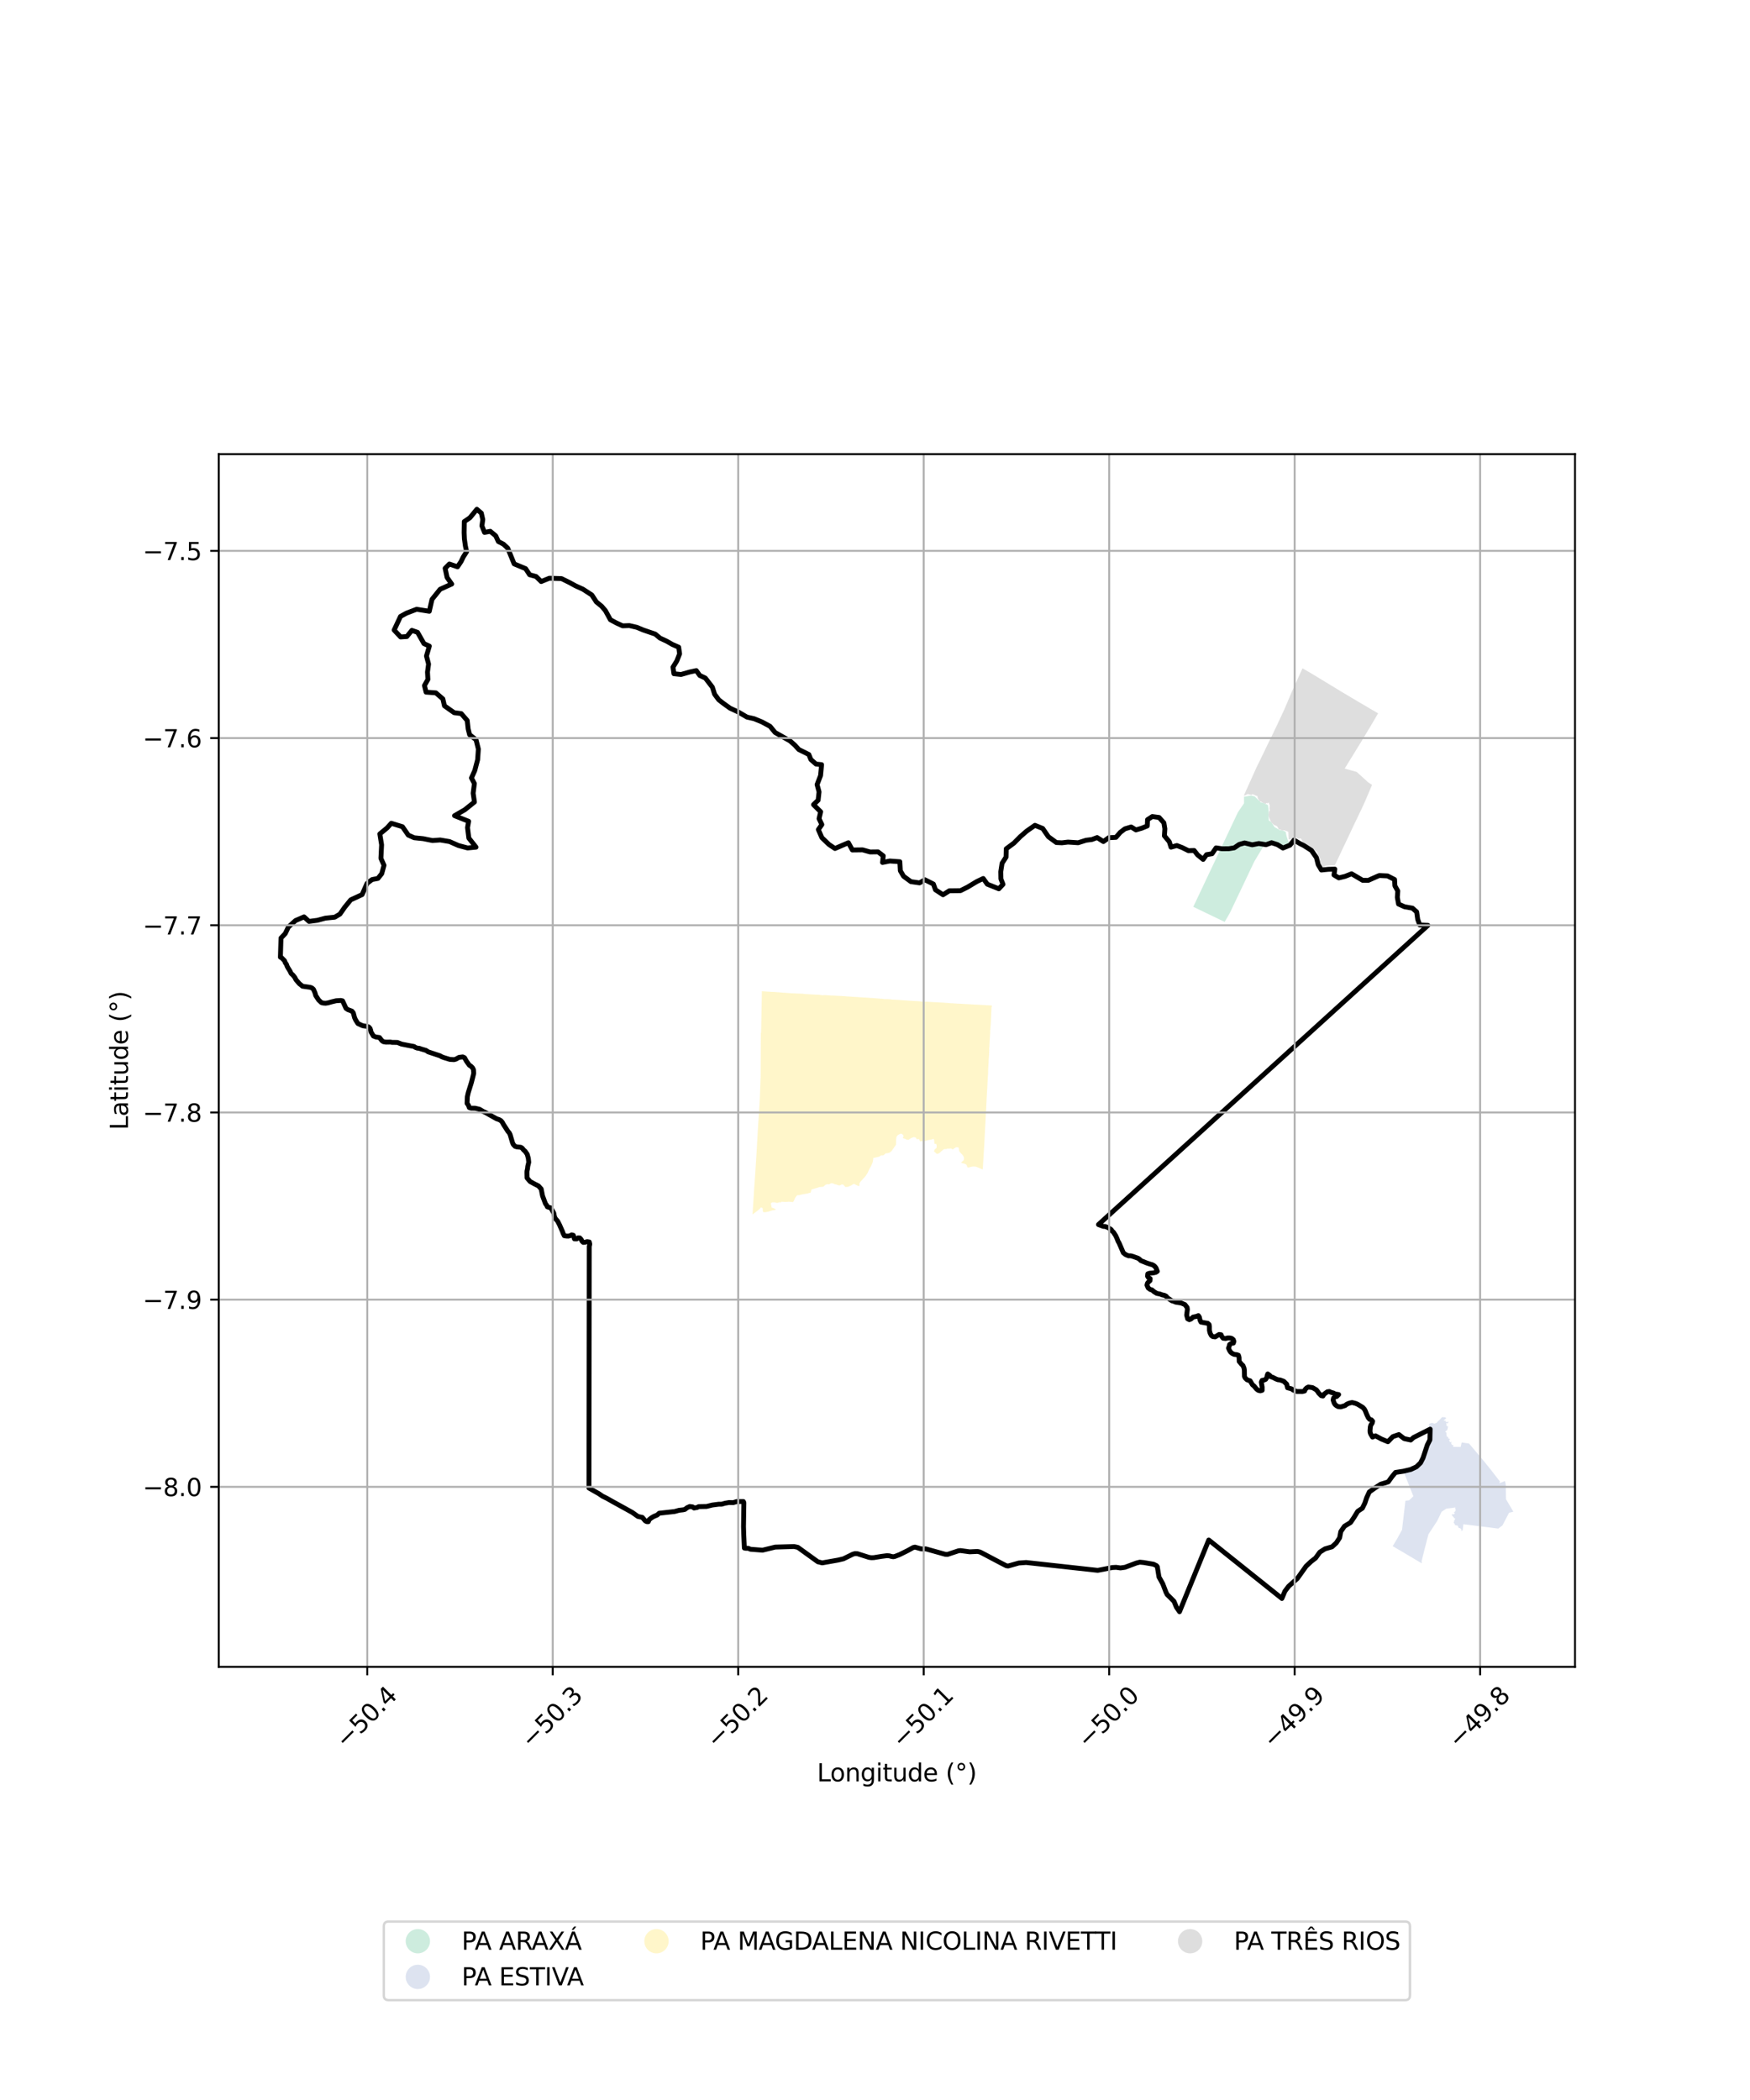 <?xml version="1.0" encoding="utf-8" standalone="no"?>
<!DOCTYPE svg PUBLIC "-//W3C//DTD SVG 1.1//EN"
  "http://www.w3.org/Graphics/SVG/1.1/DTD/svg11.dtd">
<svg xmlns:xlink="http://www.w3.org/1999/xlink" width="720pt" height="864pt" viewBox="0 0 720 864" xmlns="http://www.w3.org/2000/svg" version="1.1">
 <defs>
  <style type="text/css">*{stroke-linejoin: round; stroke-linecap: butt}</style>
 </defs>
 <g id="figure_1">
  <g id="patch_1">
   <path d="M 0 864 
L 720 864 
L 720 0 
L 0 0 
z
" style="fill: #ffffff"/>
  </g>
  <g id="axes_1">
   <g id="patch_2">
    <path d="M 90 685.785 
L 648 685.785 
L 648 186.855 
L 90 186.855 
z
" style="fill: #ffffff"/>
   </g>
   <g id="PatchCollection_1">
    <path d="M 313.465 407.825 
L 317.399 408.082 
L 318.477 408.119 
L 318.579 408.122 
L 320.997 408.31 
L 322.377 408.439 
L 322.9 408.45 
L 324.65 408.593 
L 324.76 408.606 
L 327.558 408.744 
L 330.345 408.842 
L 331.166 408.978 
L 331.939 409.018 
L 332.059 409.006 
L 332.749 409.05 
L 333.32 409.103 
L 334.758 409.16 
L 334.979 409.186 
L 335.302 409.205 
L 335.614 409.219 
L 335.946 409.226 
L 336.281 409.239 
L 336.585 409.256 
L 336.87 409.27 
L 337.021 409.269 
L 338.252 409.464 
L 338.544 409.474 
L 339.084 409.407 
L 339.973 409.432 
L 340.109 409.448 
L 340.419 409.488 
L 340.704 409.502 
L 340.988 409.516 
L 341.264 409.532 
L 341.556 409.553 
L 341.836 409.572 
L 342.143 409.592 
L 342.547 409.577 
L 342.803 409.605 
L 343.095 409.612 
L 343.37 409.623 
L 343.656 409.644 
L 343.951 409.662 
L 344.264 409.682 
L 344.585 409.708 
L 344.895 409.722 
L 345.036 409.675 
L 345.131 409.72 
L 345.512 409.746 
L 345.825 409.767 
L 346.122 409.774 
L 346.411 409.794 
L 346.71 409.813 
L 347.019 409.832 
L 347.329 409.845 
L 347.647 409.863 
L 347.974 409.894 
L 348.305 409.929 
L 348.651 409.959 
L 348.972 409.972 
L 349.23 409.98 
L 349.448 409.998 
L 349.699 410.017 
L 349.928 410.037 
L 350.271 410.048 
L 350.506 410.107 
L 350.826 410.112 
L 351.14 410.131 
L 351.461 410.155 
L 351.775 410.158 
L 352.077 410.166 
L 352.366 410.187 
L 352.691 410.195 
L 352.982 410.238 
L 353.306 410.257 
L 353.602 410.282 
L 353.882 410.313 
L 354.147 410.327 
L 354.423 410.341 
L 354.716 410.361 
L 354.989 410.377 
L 355.251 410.394 
L 355.463 410.402 
L 355.574 410.399 
L 357.141 410.495 
L 358.242 410.607 
L 358.761 410.603 
L 359.616 410.695 
L 360.103 410.722 
L 362.027 410.862 
L 362.337 410.937 
L 362.638 410.878 
L 363.172 410.956 
L 363.677 411.05 
L 364.168 411.079 
L 365.019 411.059 
L 366.162 411.127 
L 367.269 411.266 
L 368.915 411.349 
L 369.037 411.33 
L 370.423 411.454 
L 375.502 411.798 
L 376.583 411.872 
L 376.879 411.868 
L 378.314 411.953 
L 379.166 412.085 
L 380.193 412.126 
L 381.437 412.134 
L 383.168 412.251 
L 384.065 412.315 
L 384.647 412.314 
L 385.458 412.382 
L 385.991 412.389 
L 386.27 412.428 
L 387.973 412.517 
L 389.611 412.64 
L 389.679 412.632 
L 389.802 412.618 
L 389.928 412.658 
L 391.186 412.769 
L 391.812 412.774 
L 392.725 412.85 
L 393.456 412.874 
L 393.669 412.919 
L 395.245 412.979 
L 397.182 413.095 
L 398.677 413.165 
L 400.178 413.245 
L 400.907 413.298 
L 403.441 413.425 
L 403.709 413.469 
L 403.98 413.455 
L 405.643 413.548 
L 405.877 413.594 
L 406.191 413.583 
L 407.834 413.667 
L 407.999 413.717 
L 408.053 413.927 
L 408.049 414.126 
L 407.996 414.335 
L 407.945 414.506 
L 407.926 414.696 
L 407.911 414.905 
L 407.842 416.694 
L 407.801 416.959 
L 407.813 417.238 
L 407.753 418.426 
L 407.703 419.915 
L 407.656 420.732 
L 407.63 421.29 
L 407.384 424.224 
L 407.402 424.628 
L 407.387 424.942 
L 407.376 425.26 
L 407.35 425.512 
L 407.331 425.761 
L 407.318 426.026 
L 407.304 426.288 
L 407.289 426.56 
L 407.27 426.826 
L 407.256 427.08 
L 407.239 427.338 
L 407.226 427.607 
L 407.184 427.994 
L 407.193 428.192 
L 407.076 430.523 
L 406.963 431.514 
L 407.014 431.959 
L 406.879 434.806 
L 406.771 435.874 
L 406.731 437.313 
L 406.568 439.634 
L 406.526 441.593 
L 406.417 443.345 
L 406.295 445.283 
L 406.198 447.575 
L 406.191 447.672 
L 406.087 449.137 
L 406.003 450.889 
L 405.896 452.613 
L 405.693 457.141 
L 405.357 463.188 
L 405.342 463.365 
L 405.023 469.578 
L 405.034 469.672 
L 404.332 481.138 
L 401.475 479.988 
L 400.45 479.928 
L 399.838 480.014 
L 399.241 480.124 
L 398.907 480.237 
L 398.546 480.332 
L 398.207 480.355 
L 397.953 480.115 
L 397.862 479.829 
L 397.822 479.589 
L 397.557 479.135 
L 397.035 478.862 
L 396.439 478.68 
L 395.758 478.524 
L 395.45 478.38 
L 395.62 478.109 
L 396.146 477.652 
L 396.548 477.26 
L 396.636 476.664 
L 396.527 476.025 
L 396.081 475.26 
L 395.132 474.247 
L 394.661 473.656 
L 394.525 472.692 
L 394.281 472.009 
L 393.36 471.999 
L 392.478 472.545 
L 392.013 472.929 
L 391.263 472.504 
L 390.453 472.596 
L 389.807 472.569 
L 389.381 472.743 
L 389.116 472.771 
L 388.635 472.744 
L 388.094 473 
L 387.184 473.744 
L 386.573 474.333 
L 385.786 474.766 
L 385.363 474.669 
L 384.244 473.694 
L 384.575 472.904 
L 385.32 472.273 
L 385.39 471.308 
L 385.166 470.637 
L 384.498 470.608 
L 384.31 468.989 
L 384.083 468.548 
L 383.292 468.814 
L 381.924 469.059 
L 380.288 469.504 
L 378.469 469.555 
L 378.156 468.666 
L 377.192 468.715 
L 376.809 468.063 
L 376.034 467.819 
L 374.895 468.234 
L 373.708 468.982 
L 372.849 468.807 
L 372.385 468.531 
L 371.958 468.432 
L 371.425 468.21 
L 371.712 467.667 
L 371.652 467.066 
L 370.982 466.452 
L 370.356 466.498 
L 369.455 466.954 
L 368.845 467.702 
L 368.687 468.874 
L 368.65 470.933 
L 366.851 473.553 
L 365.927 474.267 
L 364.754 474.532 
L 364.475 474.475 
L 363.443 475.337 
L 362.423 475.368 
L 361.787 475.863 
L 360.958 476.047 
L 359.814 476.36 
L 359.35 476.323 
L 359.089 478.07 
L 358.418 479.711 
L 357.722 480.884 
L 357.012 482.482 
L 356.212 483.731 
L 355.657 484.394 
L 354.836 485.286 
L 354.023 486.188 
L 353.614 486.803 
L 353.588 487.287 
L 353.578 487.63 
L 353.481 487.969 
L 353.304 487.983 
L 352.692 487.731 
L 351.936 487.356 
L 351.474 487.101 
L 351.238 487.125 
L 351.085 487.195 
L 350.722 487.374 
L 350.664 487.403 
L 350.359 487.63 
L 349.95 487.843 
L 348.839 488.303 
L 347.794 488.355 
L 346.966 487.41 
L 346.339 487.279 
L 346.186 487.411 
L 346.132 487.421 
L 345.472 487.715 
L 345.217 487.732 
L 344.859 487.605 
L 344.082 487.353 
L 343.402 487.215 
L 343.155 487.103 
L 342.894 486.931 
L 342.308 486.825 
L 341.836 486.845 
L 341.297 487.178 
L 340.947 487.296 
L 340.389 487.212 
L 339.925 487.345 
L 339.557 487.503 
L 339.071 488.012 
L 338.725 488.234 
L 338.396 488.299 
L 337.983 488.308 
L 337.805 488.349 
L 337.756 488.36 
L 337.202 488.382 
L 335.718 488.853 
L 333.861 489.394 
L 333.537 490.677 
L 332.259 491.013 
L 330.237 491.369 
L 328.903 491.698 
L 327.981 491.754 
L 327.168 492.752 
L 326.748 493.822 
L 326.27 494.57 
L 325.556 494.498 
L 324.625 494.412 
L 323.199 494.503 
L 321.488 494.414 
L 321.292 494.683 
L 320.579 494.655 
L 319.706 494.949 
L 318.876 494.673 
L 317.719 494.662 
L 317.166 495.034 
L 317.227 495.677 
L 317.428 496.35 
L 317.465 496.834 
L 318.124 497.032 
L 319.054 497.475 
L 319.16 497.758 
L 317.777 497.985 
L 316.118 498.487 
L 314.765 498.753 
L 314.023 498.681 
L 313.774 498.066 
L 313.876 497.715 
L 313.773 497.173 
L 313.496 496.866 
L 312.957 496.823 
L 312.667 497.278 
L 311.591 498.188 
L 309.618 499.64 
L 309.632 499.406 
L 309.814 496.449 
L 310.05 492.948 
L 310.26 489.434 
L 310.509 485.862 
L 310.764 482.352 
L 310.973 478.927 
L 311.168 475.897 
L 311.393 472.2 
L 311.604 468.263 
L 311.811 464.764 
L 312.044 461.061 
L 312.259 457.769 
L 312.488 454.192 
L 312.662 450.696 
L 312.785 447.203 
L 312.909 443.601 
L 312.947 443.602 
L 312.945 443.116 
L 312.983 436.494 
L 312.996 432.842 
L 313.004 429.356 
L 313.007 428.637 
L 313.019 425.949 
L 313.024 424.891 
L 313.156 424.891 
L 313.154 424.102 
L 313.188 422.293 
L 313.26 418.552 
L 313.329 414.919 
L 313.396 411.422 
L 313.465 407.825 
" clip-path="url(#p6d56366482)" style="fill: #fff2ae; fill-opacity: 0.65"/>
    <path d="M 520.305 330.577 
L 520.572 330.788 
L 520.651 330.74 
L 521.696 331.232 
L 521.955 333.525 
L 521.959 335.187 
L 521.904 335.625 
L 522.043 337.581 
L 522.712 337.956 
L 523.197 338.456 
L 524.374 340.27 
L 525.893 341.158 
L 526.169 341.227 
L 526.34 341.518 
L 527.543 341.649 
L 528.93 342.17 
L 529.314 343.952 
L 529.952 345.989 
L 530.839 347.006 
L 530.209 347.772 
L 527.681 348.161 
L 525.91 347.655 
L 524.137 346.768 
L 521.988 346.646 
L 519.968 347.925 
L 516.064 354.433 
L 506.001 375.606 
L 503.86 379.306 
L 490.947 373.095 
L 500.302 353.282 
L 500.302 353.281 
L 504.718 343.927 
L 509.134 334.573 
L 509.223 334.383 
L 509.313 334.193 
L 511.832 330.493 
L 511.826 327.817 
L 514.732 327.3 
L 516.251 327.679 
L 517.898 329.331 
L 518.3 329.548 
L 518.499 329.742 
L 518.565 330.111 
L 519.099 330.149 
L 519.494 330.284 
L 519.743 330.312 
L 520.305 330.577 
" clip-path="url(#p6d56366482)" style="fill: #b3e2cd; fill-opacity: 0.65"/>
    <path d="M 530.184 345.433 
L 530.029 342.198 
L 528.397 341.591 
L 527.926 341.691 
L 527.543 341.649 
L 526.905 341.411 
L 526.169 341.227 
L 525.391 339.902 
L 524.474 339.537 
L 523.895 339.175 
L 523.197 338.456 
L 522.724 337.727 
L 521.96 335.818 
L 521.959 335.187 
L 522.001 334.844 
L 522.115 333.943 
L 522.469 333.461 
L 522.3 332.659 
L 522.322 332.485 
L 522.415 331.335 
L 522.101 330.612 
L 522.082 330.221 
L 521.759 330.298 
L 521.539 330.56 
L 521.054 330.326 
L 520.897 330.588 
L 520.651 330.74 
L 520.305 330.577 
L 520.009 330.343 
L 519.743 330.312 
L 519.544 330.218 
L 518.3 329.548 
L 517.988 329.243 
L 517.484 328.364 
L 517.282 327.447 
L 516.856 327.395 
L 516.439 327.212 
L 515.396 326.739 
L 514.848 327.029 
L 513.3 326.707 
L 512.715 327.016 
L 512.249 327.245 
L 511.737 327.338 
L 516.905 315.861 
L 517.001 315.653 
L 518.862 311.865 
L 521.611 306.15 
L 523.681 301.94 
L 524.957 299.275 
L 525.505 298.141 
L 526.928 295.057 
L 528.387 291.946 
L 531.536 284.516 
L 531.622 284.325 
L 535.901 274.961 
L 539.587 277.119 
L 539.811 277.25 
L 543.291 279.355 
L 545.356 280.603 
L 547.061 281.64 
L 550.905 283.976 
L 552.031 284.661 
L 554.832 286.33 
L 558.533 288.537 
L 558.818 288.705 
L 562.231 290.683 
L 562.683 290.974 
L 563.6 291.509 
L 566.983 293.495 
L 563.777 298.985 
L 563.221 299.859 
L 562.146 301.673 
L 559.729 305.689 
L 553.243 316.215 
L 558.169 317.589 
L 561.229 320.352 
L 562.969 321.923 
L 564.501 322.928 
L 561.605 329.745 
L 560.519 332.133 
L 557.723 337.983 
L 557.357 338.709 
L 555.521 342.639 
L 554.968 343.814 
L 553.496 346.902 
L 552.89 348.148 
L 552.034 349.981 
L 550.841 352.523 
L 550.297 353.672 
L 549.34 355.678 
L 549.227 355.912 
L 545.074 356.223 
L 544.995 356.797 
L 544.305 357.116 
L 542.703 356.411 
L 542.421 355.079 
L 543.049 353.52 
L 542.59 352.2 
L 542.3 351.812 
L 542.032 351.156 
L 542.078 350.675 
L 539.114 348.734 
L 538.932 348.572 
L 538.463 348.531 
L 538.117 348.231 
L 537.694 348.066 
L 537.465 347.635 
L 537.203 347.143 
L 536.642 346.975 
L 536.013 346.429 
L 535.293 345.018 
L 535.02 344.957 
L 533.655 345.127 
L 533.597 344.614 
L 530.184 345.433 
" clip-path="url(#p6d56366482)" style="fill: #cccccc; fill-opacity: 0.65"/>
    <path d="M 593.434 583.041 
L 594.392 583.087 
L 594.518 583.155 
L 594.669 583.122 
L 594.988 583.541 
L 594.651 583.855 
L 594.372 584.034 
L 594.113 584.261 
L 593.986 584.483 
L 594.341 584.512 
L 594.661 584.407 
L 594.75 584.784 
L 595.046 585.03 
L 595.249 585.076 
L 595.446 585.118 
L 595.665 584.932 
L 595.941 584.866 
L 596.043 584.922 
L 595.813 585.146 
L 595.862 585.244 
L 595.565 585.671 
L 595.019 585.441 
L 594.985 585.511 
L 595.137 586.021 
L 595.244 586.076 
L 595.062 586.2 
L 595.123 586.43 
L 595.319 586.771 
L 595.391 586.855 
L 595.617 586.733 
L 595.75 586.716 
L 595.725 587.019 
L 595.601 587.712 
L 595.418 588.397 
L 594.88 588.766 
L 594.656 589.055 
L 594.661 589.193 
L 595.058 589.377 
L 595.127 589.472 
L 595.123 590.009 
L 595.232 591.012 
L 595.827 591.261 
L 595.823 591.812 
L 596.279 591.933 
L 596.666 592.169 
L 596.246 592.43 
L 596.192 592.511 
L 596.376 592.901 
L 596.459 593.063 
L 596.568 593.34 
L 596.847 593.335 
L 597.15 593.101 
L 597.086 593.972 
L 597.296 594.333 
L 597.696 594.601 
L 597.877 594.508 
L 597.928 594.419 
L 598.093 594.652 
L 597.789 594.7 
L 597.87 595.09 
L 597.959 595.199 
L 597.985 595.277 
L 598.086 595.286 
L 600.938 595.33 
L 601.378 593.471 
L 602.996 593.703 
L 603.072 593.716 
L 604.077 593.865 
L 604.412 593.91 
L 608.03 598.206 
L 608.078 598.263 
L 609.922 600.449 
L 610.721 601.402 
L 613.646 605.044 
L 615.028 606.85 
L 617.112 609.517 
L 616.851 610.25 
L 619.196 609.359 
L 619.254 609.623 
L 619.52 610.839 
L 619.616 616.835 
L 620.488 618.304 
L 621.4 619.838 
L 621.437 619.902 
L 622.636 621.966 
L 620.873 622.395 
L 619.767 624.498 
L 618.844 626.273 
L 618.169 627.585 
L 617.569 628.027 
L 616.836 628.588 
L 616.438 628.916 
L 614.377 628.653 
L 612.746 628.429 
L 607.668 627.799 
L 602.091 627.113 
L 601.758 629.695 
L 601.398 629.745 
L 600.994 629.772 
L 601.365 629.343 
L 601.276 629.237 
L 601.135 629.169 
L 600.879 628.834 
L 600.711 628.737 
L 600.198 628.668 
L 599.93 628.204 
L 599.903 627.859 
L 599.711 627.695 
L 599.396 627.62 
L 598.641 627.477 
L 598.512 626.969 
L 598.388 626.779 
L 598.183 626.74 
L 598.059 626.393 
L 598.262 626.017 
L 598.28 625.571 
L 598.451 625.358 
L 598.589 625.228 
L 598.675 624.812 
L 598.544 624.56 
L 598.157 624.686 
L 598.187 624.365 
L 597.898 624.079 
L 597.632 623.767 
L 597.395 623.411 
L 597.196 623.276 
L 597.394 622.994 
L 597.74 623.061 
L 598.06 623.016 
L 598.352 622.872 
L 598.558 622.66 
L 598.515 622.547 
L 598.204 622.339 
L 598.364 622.045 
L 598.708 621.862 
L 598.972 621.14 
L 598.851 621.068 
L 598.725 620.674 
L 598.817 620.207 
L 598.672 620.234 
L 595.049 620.709 
L 593.58 621.68 
L 593.117 621.985 
L 591.852 624.622 
L 591.394 625.574 
L 591.067 626.08 
L 591.057 626.133 
L 587.73 631.22 
L 587.665 631.356 
L 587.517 631.972 
L 587.106 633.516 
L 586.691 635.171 
L 586.532 635.78 
L 586.086 637.512 
L 585.91 638.203 
L 585.594 639.472 
L 585.089 641.501 
L 584.894 642.29 
L 585 643.175 
L 584.868 643.159 
L 578.352 639.285 
L 578.293 639.248 
L 572.995 636.145 
L 573.873 634.667 
L 574.606 633.452 
L 574.936 632.904 
L 575.382 632.075 
L 576.208 630.553 
L 576.833 629.421 
L 576.962 628.296 
L 577.19 626.329 
L 577.334 625.127 
L 577.388 624.691 
L 577.421 624.393 
L 577.431 624.288 
L 577.653 622.43 
L 578.005 619.474 
L 578.239 617.452 
L 579.736 617.269 
L 579.955 617.063 
L 580.387 616.656 
L 581.391 615.713 
L 581.513 615.603 
L 580.445 612.966 
L 577.226 604.78 
L 577.392 604.638 
L 577.663 604.408 
L 578.034 604.776 
L 578.295 604.487 
L 578.243 604.246 
L 578.651 604.378 
L 578.842 604.328 
L 579.05 604.408 
L 579.205 604.522 
L 579.427 604.285 
L 579.613 604.162 
L 579.683 603.886 
L 579.92 604.016 
L 579.906 603.822 
L 580.131 603.77 
L 580.08 603.954 
L 580.421 603.927 
L 580.482 603.744 
L 580.288 603.525 
L 580.418 603.297 
L 580.507 603.083 
L 580.745 603.157 
L 581.008 603.285 
L 581.177 603.486 
L 581.293 603.445 
L 581.377 603.392 
L 581.49 603.568 
L 581.698 603.459 
L 582.055 603.37 
L 582.267 603.442 
L 582.387 603.255 
L 582.65 603.388 
L 582.753 603.336 
L 582.771 603.03 
L 582.913 602.821 
L 583.176 602.696 
L 583.421 602.625 
L 583.61 602.873 
L 583.801 602.77 
L 583.892 602.687 
L 583.976 602.676 
L 584.064 602.486 
L 583.925 602.282 
L 584.053 601.977 
L 584.138 601.877 
L 584.306 601.853 
L 584.363 601.383 
L 584.758 601.112 
L 584.946 601.32 
L 585.16 601.168 
L 585.392 601.105 
L 585.881 600.94 
L 585.791 600.649 
L 585.873 600.426 
L 586.101 600.234 
L 586.1 600.084 
L 585.807 599.983 
L 585.776 599.918 
L 585.931 599.915 
L 585.857 599.498 
L 585.771 599.105 
L 585.912 598.702 
L 585.856 598.407 
L 585.91 598.015 
L 585.973 597.786 
L 585.743 597.755 
L 585.896 597.532 
L 585.904 597.49 
L 585.799 597.357 
L 585.542 597.197 
L 585.662 597.028 
L 585.946 596.766 
L 586.185 596.571 
L 586.425 596.372 
L 586.771 595.924 
L 586.747 595.596 
L 586.729 595.48 
L 586.712 595.408 
L 586.623 595.108 
L 586.692 594.922 
L 586.744 594.747 
L 586.918 594.703 
L 587.109 594.547 
L 587.049 594.365 
L 587.035 594.175 
L 587.03 594.034 
L 587.166 593.797 
L 587.207 593.61 
L 587.524 593.372 
L 587.745 593.484 
L 587.962 593.121 
L 588.131 592.956 
L 588.086 592.874 
L 588.182 592.704 
L 588.192 592.566 
L 588.421 592.182 
L 588.642 592.069 
L 588.378 591.892 
L 588.391 591.828 
L 588.418 591.693 
L 588.799 591.643 
L 589.09 591.486 
L 588.975 591.244 
L 589.246 591.174 
L 589.111 590.93 
L 589.242 590.561 
L 588.89 590.37 
L 588.9 590.145 
L 588.709 589.868 
L 588.687 589.665 
L 588.495 589.528 
L 588.654 589.198 
L 588.581 588.889 
L 588.785 588.702 
L 588.621 588.584 
L 588.412 588.433 
L 588.158 588.309 
L 588.135 587.922 
L 588.151 587.636 
L 588.252 587.421 
L 587.914 587.287 
L 588.02 587.068 
L 588.039 586.891 
L 587.869 586.727 
L 587.924 586.484 
L 587.933 586.126 
L 587.96 586.005 
L 587.993 585.883 
L 588.04 585.8 
L 588.583 585.592 
L 589.2 585.411 
L 589.952 585.681 
L 590.161 585.749 
L 591.092 585.38 
L 591.649 584.707 
L 591.987 584.425 
L 592.537 583.905 
L 593.233 583.132 
L 593.434 583.041 
" clip-path="url(#p6d56366482)" style="fill: #cbd5e8; fill-opacity: 0.65"/>
   </g>
   <g id="PatchCollection_2">
    <path d="M 199.342 219.023 
L 199.352 219.05 
L 201.706 218.592 
L 203.962 220.452 
L 205.032 222.797 
L 207.129 223.878 
L 208.892 225.524 
L 211.539 232 
L 216.264 233.969 
L 217.902 236.464 
L 220.55 237.192 
L 222.665 239.266 
L 226.018 237.896 
L 231.018 238.048 
L 234.306 239.672 
L 236.81 241.043 
L 239.819 242.403 
L 243.507 244.801 
L 245.35 247.642 
L 247.536 249.43 
L 249.079 251.224 
L 251.137 254.973 
L 253.513 256.266 
L 256.158 257.487 
L 258.937 257.387 
L 262.054 258.111 
L 264.643 259.2 
L 269.581 260.881 
L 271.552 262.532 
L 274.329 263.821 
L 276.573 265.115 
L 279.225 266.274 
L 279.607 268.988 
L 278.464 271.937 
L 276.889 274.473 
L 277.272 277.194 
L 280.199 277.502 
L 283.779 276.477 
L 286.479 275.896 
L 287.892 277.894 
L 290.204 278.979 
L 293.086 282.713 
L 294.017 285.638 
L 295.717 287.916 
L 297.472 289.29 
L 300.332 291.35 
L 303.831 292.98 
L 307.328 295.034 
L 310.231 295.689 
L 313.521 297.043 
L 316.81 298.824 
L 318.905 301.374 
L 325.069 304.856 
L 327.021 306.576 
L 328.655 308.375 
L 332.767 310.416 
L 333.615 312.493 
L 335.734 314.357 
L 338.025 314.601 
L 337.602 319.08 
L 336.182 322.796 
L 336.983 325.791 
L 336.606 329.22 
L 334.699 331.058 
L 337.638 333.973 
L 336.984 336.826 
L 338.133 339.254 
L 336.691 341.309 
L 338.133 344.633 
L 341.077 347.455 
L 343.54 349.101 
L 349.052 346.723 
L 350.676 349.704 
L 354.895 349.652 
L 357.974 350.52 
L 361.238 350.477 
L 363.397 352.125 
L 363.103 354.851 
L 366.072 354.247 
L 370.225 354.543 
L 370.426 358.26 
L 371.773 360.533 
L 374.781 362.736 
L 378.32 363.245 
L 380.535 361.964 
L 384.024 363.721 
L 384.875 366.09 
L 387.985 368.133 
L 390.571 366.503 
L 395.157 366.447 
L 398.035 365.01 
L 401.956 362.654 
L 404.527 361.44 
L 406.214 363.782 
L 410.948 365.676 
L 412.661 363.84 
L 411.797 361.618 
L 411.748 358.603 
L 412.277 355.18 
L 413.914 352.642 
L 413.995 349.215 
L 417.154 346.874 
L 419.827 344.181 
L 422.434 341.913 
L 425.802 339.561 
L 428.995 340.851 
L 431.329 344.241 
L 434.606 346.645 
L 436.913 346.753 
L 439.389 346.457 
L 443.581 346.733 
L 446.822 345.709 
L 449.247 345.395 
L 451.391 344.597 
L 453.972 346.24 
L 456.15 344.67 
L 459.122 344.518 
L 460.922 342.451 
L 462.804 341.016 
L 465.391 340.235 
L 467.345 341.446 
L 469.677 340.771 
L 472.027 339.812 
L 472.134 337.226 
L 474.086 335.95 
L 476.884 336.327 
L 478.855 338.546 
L 479.258 341.001 
L 479.064 343.886 
L 481.078 346.299 
L 481.78 348.542 
L 484.199 347.881 
L 486.399 348.729 
L 488.942 349.99 
L 491.302 349.914 
L 492.735 351.739 
L 495.007 353.58 
L 495.008 353.579 
L 496.407 351.635 
L 498.672 351.252 
L 500.315 348.842 
L 502.831 349.212 
L 505.563 349.186 
L 507.814 348.825 
L 509.848 347.423 
L 512.069 346.797 
L 515.189 347.58 
L 517.916 347.047 
L 520.888 347.526 
L 523.156 346.712 
L 525.583 347.502 
L 527.834 348.912 
L 530.725 347.724 
L 532.406 345.641 
L 534.824 347.073 
L 536.447 347.884 
L 539.572 349.893 
L 541.619 352.843 
L 542.338 355.719 
L 543.655 357.95 
L 546.493 357.659 
L 549.183 357.584 
L 549.179 357.612 
L 548.846 359.991 
L 550.823 361.18 
L 553.424 360.558 
L 556.077 359.498 
L 560.633 362.183 
L 562.943 362.21 
L 566.692 360.541 
L 567.483 360.214 
L 570.853 360.369 
L 573.772 361.864 
L 573.901 364.458 
L 575.09 366.572 
L 574.901 369.193 
L 575.405 371.959 
L 577.871 373.067 
L 581.12 373.645 
L 582.851 375.172 
L 583.297 378.307 
L 584.142 380.578 
L 587.491 380.725 
L 451.935 503.823 
L 453.926 504.575 
L 454.625 504.596 
L 455.875 505.05 
L 457.149 505.871 
L 457.576 506.509 
L 458.143 507.015 
L 459.014 508.375 
L 459.522 509.455 
L 460.024 510.735 
L 460.413 511.377 
L 462.168 515.438 
L 463.106 516.168 
L 464.299 516.682 
L 465.162 516.674 
L 465.925 516.861 
L 468.189 517.666 
L 468.788 518.049 
L 469.361 518.648 
L 471.751 519.612 
L 473.215 520.105 
L 473.958 520.299 
L 474.611 520.626 
L 475.17 521.093 
L 475.632 521.694 
L 476.143 523.057 
L 475.525 523.473 
L 474.399 523.727 
L 472.919 523.852 
L 472.237 524.109 
L 472.135 525.062 
L 472.494 525.649 
L 473.217 526.072 
L 473.156 526.872 
L 472.333 527.634 
L 472.094 527.966 
L 471.9 528.739 
L 472.389 529.895 
L 473.281 530.553 
L 473.975 530.727 
L 474.638 531.325 
L 475.884 532.119 
L 477.285 532.418 
L 478.258 532.783 
L 479.02 532.922 
L 479.785 533.29 
L 480.318 533.972 
L 482.163 535.191 
L 482.906 535.399 
L 483.712 535.745 
L 485.999 536.105 
L 487.505 536.743 
L 488.418 537.937 
L 488.523 538.748 
L 488.22 541.086 
L 488.629 542.596 
L 489.325 542.958 
L 490.028 542.666 
L 490.866 541.891 
L 492.232 541.609 
L 493.045 541.292 
L 493.455 541.888 
L 493.736 543.179 
L 494.117 543.953 
L 495.961 544.296 
L 496.869 544.433 
L 497.462 544.955 
L 497.594 545.69 
L 497.596 547.365 
L 497.885 548.522 
L 498.378 549.469 
L 498.971 549.908 
L 499.928 550.049 
L 501.578 549.042 
L 502.382 549.145 
L 502.68 549.878 
L 503.234 550.581 
L 504.283 550.699 
L 505.074 550.466 
L 505.946 550.465 
L 506.75 550.637 
L 507.407 551.17 
L 507.662 551.9 
L 507.447 552.569 
L 506.542 552.723 
L 505.882 553.195 
L 505.73 553.898 
L 505.433 554.666 
L 505.878 555.648 
L 506.37 556.365 
L 507.026 556.887 
L 507.811 557.24 
L 508.788 557.342 
L 509.52 557.576 
L 509.79 558.475 
L 509.846 560.138 
L 510.799 561.289 
L 511.392 561.811 
L 511.818 562.863 
L 511.965 563.743 
L 512.004 566.327 
L 512.343 566.991 
L 513.072 567.695 
L 514.319 568.09 
L 515.29 569.713 
L 515.995 570.31 
L 516.99 571.495 
L 517.666 572.023 
L 518.533 572.23 
L 519.279 572.014 
L 519.28 570.688 
L 518.941 568.656 
L 519.259 567.923 
L 520.061 567.797 
L 520.716 567.499 
L 521.207 566.758 
L 521.351 565.95 
L 521.587 565.288 
L 521.589 565.29 
L 522.395 565.877 
L 522.899 566.442 
L 523.642 566.671 
L 524.915 567.325 
L 525.742 567.657 
L 526.698 567.766 
L 528.178 568.3 
L 529.366 569.469 
L 529.727 570.973 
L 531.344 571.395 
L 532.041 571.902 
L 533.521 572.505 
L 535.895 572.517 
L 536.744 572.293 
L 537.001 571.623 
L 537.631 570.992 
L 538.292 570.673 
L 540.011 570.913 
L 541.578 571.821 
L 542.29 572.729 
L 542.511 573.111 
L 543.609 574.232 
L 544.309 574.364 
L 544.717 573.637 
L 546.091 572.63 
L 546.921 572.504 
L 547.616 572.851 
L 548.637 573.133 
L 549.291 573.515 
L 550.754 573.758 
L 550.738 573.776 
L 549.942 574.564 
L 549.275 574.69 
L 548.677 575.161 
L 548.485 576.003 
L 548.892 577.229 
L 549.293 577.857 
L 549.865 578.344 
L 550.596 578.734 
L 551.6 578.834 
L 553.422 578.281 
L 553.999 577.81 
L 554.632 577.491 
L 555.508 577.19 
L 556.31 577.037 
L 557.753 577.404 
L 558.646 577.8 
L 560.635 579.015 
L 561.334 579.751 
L 561.715 580.449 
L 562.331 581.998 
L 562.947 583.284 
L 563.515 583.945 
L 564.237 584.174 
L 564.748 584.753 
L 564.554 585.484 
L 564.002 586.33 
L 563.795 587.027 
L 563.665 588.605 
L 563.707 589.306 
L 563.942 590.005 
L 564.702 591.262 
L 565.908 590.736 
L 568.288 592.024 
L 571.02 593.171 
L 573.055 591.073 
L 575.54 590.223 
L 577.694 591.881 
L 580.413 592.465 
L 581.535 591.46 
L 588.401 588.001 
L 588.296 592.399 
L 587.238 594.521 
L 585.478 599.839 
L 584.453 601.849 
L 582.766 603.485 
L 580.431 604.586 
L 577.358 605.311 
L 574.146 605.802 
L 572.714 607.525 
L 571.165 609.681 
L 568.053 610.664 
L 565.893 612.061 
L 563.389 613.82 
L 562.286 616.196 
L 561.547 618.426 
L 560.509 620.527 
L 558.618 621.79 
L 557.031 624.376 
L 555.653 626.404 
L 553.149 627.944 
L 551.647 630.112 
L 551.161 632.694 
L 549.784 634.799 
L 548.041 636.407 
L 545.135 637.249 
L 543.037 638.584 
L 541.261 641.033 
L 539.455 642.426 
L 537.356 644.392 
L 533.778 649.423 
L 530.176 652.648 
L 528.645 654.678 
L 527.407 657.651 
L 497.318 633.6 
L 485.284 663.106 
L 484.013 661.25 
L 483.014 658.838 
L 481.699 657.501 
L 480.211 656.047 
L 479.736 655.13 
L 478.383 651.594 
L 476.839 648.833 
L 476.147 644.602 
L 475.813 644.158 
L 474.602 643.568 
L 470.65 642.885 
L 468.943 642.72 
L 467.546 643.067 
L 462.845 644.837 
L 460.994 645.095 
L 459.199 644.849 
L 457.672 644.927 
L 451.632 646.094 
L 422.171 642.852 
L 419.161 643.07 
L 414.793 644.304 
L 414.044 644.204 
L 412.055 643.193 
L 403.946 638.91 
L 403.144 638.523 
L 402.136 638.31 
L 398.937 638.466 
L 395.152 637.948 
L 394.286 638.063 
L 389.813 639.541 
L 388.949 639.5 
L 380.855 637.242 
L 379.923 637.309 
L 378.981 637.244 
L 376.455 636.538 
L 375.712 636.703 
L 373.456 637.957 
L 370.097 639.622 
L 368.172 640.365 
L 367.518 640.49 
L 366.817 640.385 
L 365.945 640.129 
L 364.961 640.043 
L 362.813 640.32 
L 359.552 640.848 
L 358.517 640.887 
L 357.558 640.758 
L 352.741 639.232 
L 351.791 639.183 
L 350.84 639.46 
L 347.023 641.336 
L 344.859 641.853 
L 338.284 643.014 
L 336.473 642.555 
L 328.265 636.626 
L 326.693 636.289 
L 318.933 636.524 
L 313.727 637.792 
L 308.758 637.408 
L 307.868 637.018 
L 306.923 637.02 
L 306.256 636.91 
L 306.024 631.818 
L 305.905 628.125 
L 306.053 618.221 
L 305.847 617.771 
L 303.122 617.776 
L 301.647 618.236 
L 299.944 618.183 
L 298.298 618.472 
L 296.879 618.874 
L 295.687 618.877 
L 293.019 619.225 
L 290.708 619.801 
L 287.472 619.865 
L 286.848 620.209 
L 285.543 620.44 
L 284.974 619.984 
L 283.782 619.815 
L 282.648 620.331 
L 281.797 621.019 
L 281.003 621.192 
L 279.413 621.366 
L 277.541 621.884 
L 271.212 622.586 
L 270.362 623.33 
L 269.001 623.905 
L 268.036 624.478 
L 267.073 625.223 
L 266.734 626.081 
L 266.166 626.082 
L 265.484 625.74 
L 264.289 624.313 
L 262.472 623.917 
L 260.141 622.263 
L 251.787 617.649 
L 249.685 616.452 
L 247.923 615.598 
L 246.456 614.588 
L 242.32 612.227 
L 242.443 512.793 
L 242.656 511.881 
L 242.446 510.979 
L 241.533 510.834 
L 240.753 511.085 
L 240.006 511.161 
L 239.435 510.672 
L 239.138 509.973 
L 238.523 509.298 
L 237.824 509.276 
L 237.274 509.719 
L 236.34 509.706 
L 235.877 508.237 
L 235.197 508.069 
L 234.557 508.422 
L 233.839 508.582 
L 233.077 508.568 
L 232.179 508.423 
L 231.627 507.306 
L 231.506 506.893 
L 230.891 505.494 
L 230.214 503.964 
L 229.453 502.47 
L 228.348 501.173 
L 227.969 499.916 
L 227.839 499.1 
L 226.651 496.991 
L 225.214 496.531 
L 224.897 495.859 
L 224.407 495.203 
L 223.217 492.017 
L 222.666 489.193 
L 221.548 487.931 
L 220.185 487.251 
L 218.114 486.127 
L 216.841 484.63 
L 216.796 482.545 
L 216.817 481.808 
L 217.03 480.861 
L 217.132 479.88 
L 217.54 478.202 
L 217.366 476.556 
L 216.902 474.879 
L 216.075 473.69 
L 215.377 473.064 
L 214.888 472.422 
L 214.275 472.024 
L 212.703 471.871 
L 211.94 471.649 
L 211.2 470.877 
L 210.862 470.15 
L 209.885 466.823 
L 209.505 466.061 
L 208.995 465.503 
L 207.108 462.566 
L 206.665 461.735 
L 206.092 461.073 
L 205.369 460.656 
L 204.272 460.276 
L 201.234 458.572 
L 199.648 457.668 
L 198.843 457.307 
L 197.278 456.382 
L 195.475 455.953 
L 193.884 455.946 
L 193.072 455.694 
L 192.697 454.692 
L 192.165 453.953 
L 192.273 451.262 
L 192.633 449.646 
L 193.077 448.197 
L 193.925 445.465 
L 194.397 443.652 
L 194.749 442.24 
L 194.902 441.544 
L 194.792 440.071 
L 194.37 439.268 
L 193.671 438.583 
L 193.116 438.292 
L 191.933 436.621 
L 191.104 435.168 
L 190.389 434.841 
L 188.861 435.028 
L 187.546 435.769 
L 186.78 435.977 
L 185.092 435.874 
L 182.712 435.15 
L 181.775 434.804 
L 181.038 434.387 
L 176.181 432.767 
L 175.249 432.157 
L 173.279 431.583 
L 172.537 431.311 
L 171.644 431.215 
L 170.901 430.936 
L 170.33 430.552 
L 168.612 430.24 
L 165.161 429.56 
L 163.488 428.887 
L 161.364 428.87 
L 160.602 428.738 
L 158.776 428.767 
L 157.734 428.589 
L 157.115 428.149 
L 156.131 426.871 
L 154.669 426.661 
L 153.628 426.246 
L 152.652 424.607 
L 152.522 423.906 
L 152.252 423.109 
L 151.659 422.489 
L 150.744 422.24 
L 149.767 422.13 
L 148.984 421.928 
L 147.244 421.099 
L 146.315 419.629 
L 145.892 418.715 
L 145.363 416.725 
L 144.769 416 
L 143.18 415.409 
L 142.373 414.887 
L 140.95 411.792 
L 140.257 411.618 
L 138.321 411.738 
L 136.579 412.156 
L 134.952 412.608 
L 133.957 412.762 
L 132.981 412.687 
L 132.235 412.488 
L 131.096 411.417 
L 129.904 409.599 
L 129.633 408.586 
L 128.977 407.049 
L 128.384 406.512 
L 127.621 406.212 
L 124.463 405.766 
L 123.188 404.727 
L 121.791 403.126 
L 121.299 402.144 
L 120.537 401.205 
L 119.777 400.509 
L 119.334 399.56 
L 118.506 398.24 
L 118.106 397.506 
L 117.865 396.772 
L 117.361 396.074 
L 117.064 395.27 
L 115.808 393.994 
L 115.364 393.814 
L 115.61 385.943 
L 117.358 384.104 
L 118.63 381.438 
L 121.584 378.741 
L 125.097 377.234 
L 127.133 379.094 
L 130.608 378.634 
L 133.852 377.759 
L 137.729 377.358 
L 139.87 376.075 
L 141.777 373.327 
L 144.303 370.227 
L 148.982 368.067 
L 151.018 363.435 
L 153.08 361.874 
L 155.49 361.416 
L 157.065 359.443 
L 157.989 356.005 
L 156.722 353.162 
L 157 347.572 
L 156.275 343.094 
L 159.266 340.63 
L 160.986 338.718 
L 165.584 340.132 
L 167.978 343.594 
L 170.415 344.678 
L 174.104 345.05 
L 177.937 345.826 
L 181.102 345.595 
L 184.939 346.244 
L 188.625 347.873 
L 192.376 348.877 
L 195.852 348.548 
L 192.886 344.811 
L 192.353 340.495 
L 192.802 337.906 
L 187.014 335.599 
L 187.02 335.596 
L 191.212 333.172 
L 195.196 329.977 
L 194.668 326.359 
L 195.174 322.373 
L 193.966 320.082 
L 195.323 317.061 
L 196.51 312.575 
L 196.812 308.173 
L 195.851 304.343 
L 193.207 302.282 
L 192.614 299.917 
L 192.225 296.432 
L 189.763 293.595 
L 186.845 293.217 
L 182.859 290.401 
L 182.199 287.543 
L 179.323 285.065 
L 175.295 284.769 
L 174.637 282.054 
L 176.054 279.526 
L 175.883 276.516 
L 176.327 273.233 
L 175.462 269.89 
L 176.645 265.828 
L 174.425 264.804 
L 171.79 260.161 
L 169.442 259.355 
L 167.389 261.895 
L 164.818 262.063 
L 162.158 259.225 
L 164.776 253.618 
L 167.266 252.252 
L 171.417 250.671 
L 176.626 251.501 
L 177.731 246.608 
L 181.078 242.445 
L 185.845 240.292 
L 185.844 240.29 
L 183.942 237.59 
L 183.137 233.823 
L 184.892 232.057 
L 188.241 233.203 
L 189.702 231.021 
L 190.62 229.125 
L 191.99 226.977 
L 191.468 224.572 
L 191.064 221.712 
L 190.953 219.204 
L 191.022 214.586 
L 193.356 213.005 
L 196.19 209.534 
L 198.035 211.11 
L 198.631 213.753 
L 198.272 216.349 
L 199.342 219.023 
L 199.342 219.023 
" clip-path="url(#p6d56366482)" style="fill: none; stroke: #000000; stroke-width: 2"/>
   </g>
   <g id="matplotlib.axis_1">
    <g id="xtick_1">
     <g id="line2d_1">
      <path d="M 151.108 685.785 
L 151.108 186.855 
" clip-path="url(#p6d56366482)" style="fill: none; stroke: #b0b0b0; stroke-width: 0.8; stroke-linecap: square"/>
     </g>
     <g id="line2d_2">
      <defs>
       <path id="m3590833abd" d="M 0 0 
L 0 3.5 
" style="stroke: #000000; stroke-width: 0.8"/>
      </defs>
      <g>
       <use xlink:href="#m3590833abd" x="151.108" y="685.785" style="stroke: #000000; stroke-width: 0.8"/>
      </g>
     </g>
     <g id="text_1">
      <!-- −50.4 -->
      <g transform="translate(142.224 719.827) rotate(-45) scale(0.1 -0.1)">
       <defs>
        <path id="DejaVuSans-2212" d="M 678 2272 
L 4684 2272 
L 4684 1741 
L 678 1741 
L 678 2272 
z
" transform="scale(0.016)"/>
        <path id="DejaVuSans-35" d="M 691 4666 
L 3169 4666 
L 3169 4134 
L 1269 4134 
L 1269 2991 
Q 1406 3038 1543 3061 
Q 1681 3084 1819 3084 
Q 2600 3084 3056 2656 
Q 3513 2228 3513 1497 
Q 3513 744 3044 326 
Q 2575 -91 1722 -91 
Q 1428 -91 1123 -41 
Q 819 9 494 109 
L 494 744 
Q 775 591 1075 516 
Q 1375 441 1709 441 
Q 2250 441 2565 725 
Q 2881 1009 2881 1497 
Q 2881 1984 2565 2268 
Q 2250 2553 1709 2553 
Q 1456 2553 1204 2497 
Q 953 2441 691 2322 
L 691 4666 
z
" transform="scale(0.016)"/>
        <path id="DejaVuSans-30" d="M 2034 4250 
Q 1547 4250 1301 3770 
Q 1056 3291 1056 2328 
Q 1056 1369 1301 889 
Q 1547 409 2034 409 
Q 2525 409 2770 889 
Q 3016 1369 3016 2328 
Q 3016 3291 2770 3770 
Q 2525 4250 2034 4250 
z
M 2034 4750 
Q 2819 4750 3233 4129 
Q 3647 3509 3647 2328 
Q 3647 1150 3233 529 
Q 2819 -91 2034 -91 
Q 1250 -91 836 529 
Q 422 1150 422 2328 
Q 422 3509 836 4129 
Q 1250 4750 2034 4750 
z
" transform="scale(0.016)"/>
        <path id="DejaVuSans-2e" d="M 684 794 
L 1344 794 
L 1344 0 
L 684 0 
L 684 794 
z
" transform="scale(0.016)"/>
        <path id="DejaVuSans-34" d="M 2419 4116 
L 825 1625 
L 2419 1625 
L 2419 4116 
z
M 2253 4666 
L 3047 4666 
L 3047 1625 
L 3713 1625 
L 3713 1100 
L 3047 1100 
L 3047 0 
L 2419 0 
L 2419 1100 
L 313 1100 
L 313 1709 
L 2253 4666 
z
" transform="scale(0.016)"/>
       </defs>
       <use xlink:href="#DejaVuSans-2212"/>
       <use xlink:href="#DejaVuSans-35" transform="translate(83.789 0)"/>
       <use xlink:href="#DejaVuSans-30" transform="translate(147.412 0)"/>
       <use xlink:href="#DejaVuSans-2e" transform="translate(211.035 0)"/>
       <use xlink:href="#DejaVuSans-34" transform="translate(242.822 0)"/>
      </g>
     </g>
    </g>
    <g id="xtick_2">
     <g id="line2d_3">
      <path d="M 227.417 685.785 
L 227.417 186.855 
" clip-path="url(#p6d56366482)" style="fill: none; stroke: #b0b0b0; stroke-width: 0.8; stroke-linecap: square"/>
     </g>
     <g id="line2d_4">
      <g>
       <use xlink:href="#m3590833abd" x="227.417" y="685.785" style="stroke: #000000; stroke-width: 0.8"/>
      </g>
     </g>
     <g id="text_2">
      <!-- −50.3 -->
      <g transform="translate(218.534 719.827) rotate(-45) scale(0.1 -0.1)">
       <defs>
        <path id="DejaVuSans-33" d="M 2597 2516 
Q 3050 2419 3304 2112 
Q 3559 1806 3559 1356 
Q 3559 666 3084 287 
Q 2609 -91 1734 -91 
Q 1441 -91 1130 -33 
Q 819 25 488 141 
L 488 750 
Q 750 597 1062 519 
Q 1375 441 1716 441 
Q 2309 441 2620 675 
Q 2931 909 2931 1356 
Q 2931 1769 2642 2001 
Q 2353 2234 1838 2234 
L 1294 2234 
L 1294 2753 
L 1863 2753 
Q 2328 2753 2575 2939 
Q 2822 3125 2822 3475 
Q 2822 3834 2567 4026 
Q 2313 4219 1838 4219 
Q 1578 4219 1281 4162 
Q 984 4106 628 3988 
L 628 4550 
Q 988 4650 1302 4700 
Q 1616 4750 1894 4750 
Q 2613 4750 3031 4423 
Q 3450 4097 3450 3541 
Q 3450 3153 3228 2886 
Q 3006 2619 2597 2516 
z
" transform="scale(0.016)"/>
       </defs>
       <use xlink:href="#DejaVuSans-2212"/>
       <use xlink:href="#DejaVuSans-35" transform="translate(83.789 0)"/>
       <use xlink:href="#DejaVuSans-30" transform="translate(147.412 0)"/>
       <use xlink:href="#DejaVuSans-2e" transform="translate(211.035 0)"/>
       <use xlink:href="#DejaVuSans-33" transform="translate(242.822 0)"/>
      </g>
     </g>
    </g>
    <g id="xtick_3">
     <g id="line2d_5">
      <path d="M 303.727 685.785 
L 303.727 186.855 
" clip-path="url(#p6d56366482)" style="fill: none; stroke: #b0b0b0; stroke-width: 0.8; stroke-linecap: square"/>
     </g>
     <g id="line2d_6">
      <g>
       <use xlink:href="#m3590833abd" x="303.727" y="685.785" style="stroke: #000000; stroke-width: 0.8"/>
      </g>
     </g>
     <g id="text_3">
      <!-- −50.2 -->
      <g transform="translate(294.844 719.827) rotate(-45) scale(0.1 -0.1)">
       <defs>
        <path id="DejaVuSans-32" d="M 1228 531 
L 3431 531 
L 3431 0 
L 469 0 
L 469 531 
Q 828 903 1448 1529 
Q 2069 2156 2228 2338 
Q 2531 2678 2651 2914 
Q 2772 3150 2772 3378 
Q 2772 3750 2511 3984 
Q 2250 4219 1831 4219 
Q 1534 4219 1204 4116 
Q 875 4013 500 3803 
L 500 4441 
Q 881 4594 1212 4672 
Q 1544 4750 1819 4750 
Q 2544 4750 2975 4387 
Q 3406 4025 3406 3419 
Q 3406 3131 3298 2873 
Q 3191 2616 2906 2266 
Q 2828 2175 2409 1742 
Q 1991 1309 1228 531 
z
" transform="scale(0.016)"/>
       </defs>
       <use xlink:href="#DejaVuSans-2212"/>
       <use xlink:href="#DejaVuSans-35" transform="translate(83.789 0)"/>
       <use xlink:href="#DejaVuSans-30" transform="translate(147.412 0)"/>
       <use xlink:href="#DejaVuSans-2e" transform="translate(211.035 0)"/>
       <use xlink:href="#DejaVuSans-32" transform="translate(242.822 0)"/>
      </g>
     </g>
    </g>
    <g id="xtick_4">
     <g id="line2d_7">
      <path d="M 380.037 685.785 
L 380.037 186.855 
" clip-path="url(#p6d56366482)" style="fill: none; stroke: #b0b0b0; stroke-width: 0.8; stroke-linecap: square"/>
     </g>
     <g id="line2d_8">
      <g>
       <use xlink:href="#m3590833abd" x="380.037" y="685.785" style="stroke: #000000; stroke-width: 0.8"/>
      </g>
     </g>
     <g id="text_4">
      <!-- −50.1 -->
      <g transform="translate(371.153 719.827) rotate(-45) scale(0.1 -0.1)">
       <defs>
        <path id="DejaVuSans-31" d="M 794 531 
L 1825 531 
L 1825 4091 
L 703 3866 
L 703 4441 
L 1819 4666 
L 2450 4666 
L 2450 531 
L 3481 531 
L 3481 0 
L 794 0 
L 794 531 
z
" transform="scale(0.016)"/>
       </defs>
       <use xlink:href="#DejaVuSans-2212"/>
       <use xlink:href="#DejaVuSans-35" transform="translate(83.789 0)"/>
       <use xlink:href="#DejaVuSans-30" transform="translate(147.412 0)"/>
       <use xlink:href="#DejaVuSans-2e" transform="translate(211.035 0)"/>
       <use xlink:href="#DejaVuSans-31" transform="translate(242.822 0)"/>
      </g>
     </g>
    </g>
    <g id="xtick_5">
     <g id="line2d_9">
      <path d="M 456.347 685.785 
L 456.347 186.855 
" clip-path="url(#p6d56366482)" style="fill: none; stroke: #b0b0b0; stroke-width: 0.8; stroke-linecap: square"/>
     </g>
     <g id="line2d_10">
      <g>
       <use xlink:href="#m3590833abd" x="456.347" y="685.785" style="stroke: #000000; stroke-width: 0.8"/>
      </g>
     </g>
     <g id="text_5">
      <!-- −50.0 -->
      <g transform="translate(447.463 719.827) rotate(-45) scale(0.1 -0.1)">
       <use xlink:href="#DejaVuSans-2212"/>
       <use xlink:href="#DejaVuSans-35" transform="translate(83.789 0)"/>
       <use xlink:href="#DejaVuSans-30" transform="translate(147.412 0)"/>
       <use xlink:href="#DejaVuSans-2e" transform="translate(211.035 0)"/>
       <use xlink:href="#DejaVuSans-30" transform="translate(242.822 0)"/>
      </g>
     </g>
    </g>
    <g id="xtick_6">
     <g id="line2d_11">
      <path d="M 532.656 685.785 
L 532.656 186.855 
" clip-path="url(#p6d56366482)" style="fill: none; stroke: #b0b0b0; stroke-width: 0.8; stroke-linecap: square"/>
     </g>
     <g id="line2d_12">
      <g>
       <use xlink:href="#m3590833abd" x="532.656" y="685.785" style="stroke: #000000; stroke-width: 0.8"/>
      </g>
     </g>
     <g id="text_6">
      <!-- −49.9 -->
      <g transform="translate(523.773 719.827) rotate(-45) scale(0.1 -0.1)">
       <defs>
        <path id="DejaVuSans-39" d="M 703 97 
L 703 672 
Q 941 559 1184 500 
Q 1428 441 1663 441 
Q 2288 441 2617 861 
Q 2947 1281 2994 2138 
Q 2813 1869 2534 1725 
Q 2256 1581 1919 1581 
Q 1219 1581 811 2004 
Q 403 2428 403 3163 
Q 403 3881 828 4315 
Q 1253 4750 1959 4750 
Q 2769 4750 3195 4129 
Q 3622 3509 3622 2328 
Q 3622 1225 3098 567 
Q 2575 -91 1691 -91 
Q 1453 -91 1209 -44 
Q 966 3 703 97 
z
M 1959 2075 
Q 2384 2075 2632 2365 
Q 2881 2656 2881 3163 
Q 2881 3666 2632 3958 
Q 2384 4250 1959 4250 
Q 1534 4250 1286 3958 
Q 1038 3666 1038 3163 
Q 1038 2656 1286 2365 
Q 1534 2075 1959 2075 
z
" transform="scale(0.016)"/>
       </defs>
       <use xlink:href="#DejaVuSans-2212"/>
       <use xlink:href="#DejaVuSans-34" transform="translate(83.789 0)"/>
       <use xlink:href="#DejaVuSans-39" transform="translate(147.412 0)"/>
       <use xlink:href="#DejaVuSans-2e" transform="translate(211.035 0)"/>
       <use xlink:href="#DejaVuSans-39" transform="translate(242.822 0)"/>
      </g>
     </g>
    </g>
    <g id="xtick_7">
     <g id="line2d_13">
      <path d="M 608.966 685.785 
L 608.966 186.855 
" clip-path="url(#p6d56366482)" style="fill: none; stroke: #b0b0b0; stroke-width: 0.8; stroke-linecap: square"/>
     </g>
     <g id="line2d_14">
      <g>
       <use xlink:href="#m3590833abd" x="608.966" y="685.785" style="stroke: #000000; stroke-width: 0.8"/>
      </g>
     </g>
     <g id="text_7">
      <!-- −49.8 -->
      <g transform="translate(600.083 719.827) rotate(-45) scale(0.1 -0.1)">
       <defs>
        <path id="DejaVuSans-38" d="M 2034 2216 
Q 1584 2216 1326 1975 
Q 1069 1734 1069 1313 
Q 1069 891 1326 650 
Q 1584 409 2034 409 
Q 2484 409 2743 651 
Q 3003 894 3003 1313 
Q 3003 1734 2745 1975 
Q 2488 2216 2034 2216 
z
M 1403 2484 
Q 997 2584 770 2862 
Q 544 3141 544 3541 
Q 544 4100 942 4425 
Q 1341 4750 2034 4750 
Q 2731 4750 3128 4425 
Q 3525 4100 3525 3541 
Q 3525 3141 3298 2862 
Q 3072 2584 2669 2484 
Q 3125 2378 3379 2068 
Q 3634 1759 3634 1313 
Q 3634 634 3220 271 
Q 2806 -91 2034 -91 
Q 1263 -91 848 271 
Q 434 634 434 1313 
Q 434 1759 690 2068 
Q 947 2378 1403 2484 
z
M 1172 3481 
Q 1172 3119 1398 2916 
Q 1625 2713 2034 2713 
Q 2441 2713 2670 2916 
Q 2900 3119 2900 3481 
Q 2900 3844 2670 4047 
Q 2441 4250 2034 4250 
Q 1625 4250 1398 4047 
Q 1172 3844 1172 3481 
z
" transform="scale(0.016)"/>
       </defs>
       <use xlink:href="#DejaVuSans-2212"/>
       <use xlink:href="#DejaVuSans-34" transform="translate(83.789 0)"/>
       <use xlink:href="#DejaVuSans-39" transform="translate(147.412 0)"/>
       <use xlink:href="#DejaVuSans-2e" transform="translate(211.035 0)"/>
       <use xlink:href="#DejaVuSans-38" transform="translate(242.822 0)"/>
      </g>
     </g>
    </g>
    <g id="text_8">
     <!-- Longitude (°) -->
     <g transform="translate(336.14 732.896) scale(0.1 -0.1)">
      <defs>
       <path id="DejaVuSans-4c" d="M 628 4666 
L 1259 4666 
L 1259 531 
L 3531 531 
L 3531 0 
L 628 0 
L 628 4666 
z
" transform="scale(0.016)"/>
       <path id="DejaVuSans-6f" d="M 1959 3097 
Q 1497 3097 1228 2736 
Q 959 2375 959 1747 
Q 959 1119 1226 758 
Q 1494 397 1959 397 
Q 2419 397 2687 759 
Q 2956 1122 2956 1747 
Q 2956 2369 2687 2733 
Q 2419 3097 1959 3097 
z
M 1959 3584 
Q 2709 3584 3137 3096 
Q 3566 2609 3566 1747 
Q 3566 888 3137 398 
Q 2709 -91 1959 -91 
Q 1206 -91 779 398 
Q 353 888 353 1747 
Q 353 2609 779 3096 
Q 1206 3584 1959 3584 
z
" transform="scale(0.016)"/>
       <path id="DejaVuSans-6e" d="M 3513 2113 
L 3513 0 
L 2938 0 
L 2938 2094 
Q 2938 2591 2744 2837 
Q 2550 3084 2163 3084 
Q 1697 3084 1428 2787 
Q 1159 2491 1159 1978 
L 1159 0 
L 581 0 
L 581 3500 
L 1159 3500 
L 1159 2956 
Q 1366 3272 1645 3428 
Q 1925 3584 2291 3584 
Q 2894 3584 3203 3211 
Q 3513 2838 3513 2113 
z
" transform="scale(0.016)"/>
       <path id="DejaVuSans-67" d="M 2906 1791 
Q 2906 2416 2648 2759 
Q 2391 3103 1925 3103 
Q 1463 3103 1205 2759 
Q 947 2416 947 1791 
Q 947 1169 1205 825 
Q 1463 481 1925 481 
Q 2391 481 2648 825 
Q 2906 1169 2906 1791 
z
M 3481 434 
Q 3481 -459 3084 -895 
Q 2688 -1331 1869 -1331 
Q 1566 -1331 1297 -1286 
Q 1028 -1241 775 -1147 
L 775 -588 
Q 1028 -725 1275 -790 
Q 1522 -856 1778 -856 
Q 2344 -856 2625 -561 
Q 2906 -266 2906 331 
L 2906 616 
Q 2728 306 2450 153 
Q 2172 0 1784 0 
Q 1141 0 747 490 
Q 353 981 353 1791 
Q 353 2603 747 3093 
Q 1141 3584 1784 3584 
Q 2172 3584 2450 3431 
Q 2728 3278 2906 2969 
L 2906 3500 
L 3481 3500 
L 3481 434 
z
" transform="scale(0.016)"/>
       <path id="DejaVuSans-69" d="M 603 3500 
L 1178 3500 
L 1178 0 
L 603 0 
L 603 3500 
z
M 603 4863 
L 1178 4863 
L 1178 4134 
L 603 4134 
L 603 4863 
z
" transform="scale(0.016)"/>
       <path id="DejaVuSans-74" d="M 1172 4494 
L 1172 3500 
L 2356 3500 
L 2356 3053 
L 1172 3053 
L 1172 1153 
Q 1172 725 1289 603 
Q 1406 481 1766 481 
L 2356 481 
L 2356 0 
L 1766 0 
Q 1100 0 847 248 
Q 594 497 594 1153 
L 594 3053 
L 172 3053 
L 172 3500 
L 594 3500 
L 594 4494 
L 1172 4494 
z
" transform="scale(0.016)"/>
       <path id="DejaVuSans-75" d="M 544 1381 
L 544 3500 
L 1119 3500 
L 1119 1403 
Q 1119 906 1312 657 
Q 1506 409 1894 409 
Q 2359 409 2629 706 
Q 2900 1003 2900 1516 
L 2900 3500 
L 3475 3500 
L 3475 0 
L 2900 0 
L 2900 538 
Q 2691 219 2414 64 
Q 2138 -91 1772 -91 
Q 1169 -91 856 284 
Q 544 659 544 1381 
z
M 1991 3584 
L 1991 3584 
z
" transform="scale(0.016)"/>
       <path id="DejaVuSans-64" d="M 2906 2969 
L 2906 4863 
L 3481 4863 
L 3481 0 
L 2906 0 
L 2906 525 
Q 2725 213 2448 61 
Q 2172 -91 1784 -91 
Q 1150 -91 751 415 
Q 353 922 353 1747 
Q 353 2572 751 3078 
Q 1150 3584 1784 3584 
Q 2172 3584 2448 3432 
Q 2725 3281 2906 2969 
z
M 947 1747 
Q 947 1113 1208 752 
Q 1469 391 1925 391 
Q 2381 391 2643 752 
Q 2906 1113 2906 1747 
Q 2906 2381 2643 2742 
Q 2381 3103 1925 3103 
Q 1469 3103 1208 2742 
Q 947 2381 947 1747 
z
" transform="scale(0.016)"/>
       <path id="DejaVuSans-65" d="M 3597 1894 
L 3597 1613 
L 953 1613 
Q 991 1019 1311 708 
Q 1631 397 2203 397 
Q 2534 397 2845 478 
Q 3156 559 3463 722 
L 3463 178 
Q 3153 47 2828 -22 
Q 2503 -91 2169 -91 
Q 1331 -91 842 396 
Q 353 884 353 1716 
Q 353 2575 817 3079 
Q 1281 3584 2069 3584 
Q 2775 3584 3186 3129 
Q 3597 2675 3597 1894 
z
M 3022 2063 
Q 3016 2534 2758 2815 
Q 2500 3097 2075 3097 
Q 1594 3097 1305 2825 
Q 1016 2553 972 2059 
L 3022 2063 
z
" transform="scale(0.016)"/>
       <path id="DejaVuSans-20" transform="scale(0.016)"/>
       <path id="DejaVuSans-28" d="M 1984 4856 
Q 1566 4138 1362 3434 
Q 1159 2731 1159 2009 
Q 1159 1288 1364 580 
Q 1569 -128 1984 -844 
L 1484 -844 
Q 1016 -109 783 600 
Q 550 1309 550 2009 
Q 550 2706 781 3412 
Q 1013 4119 1484 4856 
L 1984 4856 
z
" transform="scale(0.016)"/>
       <path id="DejaVuSans-b0" d="M 1600 4347 
Q 1350 4347 1178 4173 
Q 1006 4000 1006 3750 
Q 1006 3503 1178 3333 
Q 1350 3163 1600 3163 
Q 1850 3163 2022 3333 
Q 2194 3503 2194 3750 
Q 2194 3997 2020 4172 
Q 1847 4347 1600 4347 
z
M 1600 4750 
Q 1800 4750 1984 4673 
Q 2169 4597 2303 4453 
Q 2447 4313 2519 4134 
Q 2591 3956 2591 3750 
Q 2591 3338 2302 3052 
Q 2013 2766 1594 2766 
Q 1172 2766 890 3047 
Q 609 3328 609 3750 
Q 609 4169 896 4459 
Q 1184 4750 1600 4750 
z
" transform="scale(0.016)"/>
       <path id="DejaVuSans-29" d="M 513 4856 
L 1013 4856 
Q 1481 4119 1714 3412 
Q 1947 2706 1947 2009 
Q 1947 1309 1714 600 
Q 1481 -109 1013 -844 
L 513 -844 
Q 928 -128 1133 580 
Q 1338 1288 1338 2009 
Q 1338 2731 1133 3434 
Q 928 4138 513 4856 
z
" transform="scale(0.016)"/>
      </defs>
      <use xlink:href="#DejaVuSans-4c"/>
      <use xlink:href="#DejaVuSans-6f" transform="translate(53.963 0)"/>
      <use xlink:href="#DejaVuSans-6e" transform="translate(115.145 0)"/>
      <use xlink:href="#DejaVuSans-67" transform="translate(178.523 0)"/>
      <use xlink:href="#DejaVuSans-69" transform="translate(242 0)"/>
      <use xlink:href="#DejaVuSans-74" transform="translate(269.783 0)"/>
      <use xlink:href="#DejaVuSans-75" transform="translate(308.992 0)"/>
      <use xlink:href="#DejaVuSans-64" transform="translate(372.371 0)"/>
      <use xlink:href="#DejaVuSans-65" transform="translate(435.848 0)"/>
      <use xlink:href="#DejaVuSans-20" transform="translate(497.371 0)"/>
      <use xlink:href="#DejaVuSans-28" transform="translate(529.158 0)"/>
      <use xlink:href="#DejaVuSans-b0" transform="translate(568.172 0)"/>
      <use xlink:href="#DejaVuSans-29" transform="translate(618.172 0)"/>
     </g>
    </g>
   </g>
   <g id="matplotlib.axis_2">
    <g id="ytick_1">
     <g id="line2d_15">
      <path d="M 90 611.733 
L 648 611.733 
" clip-path="url(#p6d56366482)" style="fill: none; stroke: #b0b0b0; stroke-width: 0.8; stroke-linecap: square"/>
     </g>
     <g id="line2d_16">
      <defs>
       <path id="m31ea38e3d5" d="M 0 0 
L -3.5 0 
" style="stroke: #000000; stroke-width: 0.8"/>
      </defs>
      <g>
       <use xlink:href="#m31ea38e3d5" x="90" y="611.733" style="stroke: #000000; stroke-width: 0.8"/>
      </g>
     </g>
     <g id="text_9">
      <!-- −8.0 -->
      <g transform="translate(58.717 615.532) scale(0.1 -0.1)">
       <use xlink:href="#DejaVuSans-2212"/>
       <use xlink:href="#DejaVuSans-38" transform="translate(83.789 0)"/>
       <use xlink:href="#DejaVuSans-2e" transform="translate(147.412 0)"/>
       <use xlink:href="#DejaVuSans-30" transform="translate(179.199 0)"/>
      </g>
     </g>
    </g>
    <g id="ytick_2">
     <g id="line2d_17">
      <path d="M 90 534.716 
L 648 534.716 
" clip-path="url(#p6d56366482)" style="fill: none; stroke: #b0b0b0; stroke-width: 0.8; stroke-linecap: square"/>
     </g>
     <g id="line2d_18">
      <g>
       <use xlink:href="#m31ea38e3d5" x="90" y="534.716" style="stroke: #000000; stroke-width: 0.8"/>
      </g>
     </g>
     <g id="text_10">
      <!-- −7.9 -->
      <g transform="translate(58.717 538.515) scale(0.1 -0.1)">
       <defs>
        <path id="DejaVuSans-37" d="M 525 4666 
L 3525 4666 
L 3525 4397 
L 1831 0 
L 1172 0 
L 2766 4134 
L 525 4134 
L 525 4666 
z
" transform="scale(0.016)"/>
       </defs>
       <use xlink:href="#DejaVuSans-2212"/>
       <use xlink:href="#DejaVuSans-37" transform="translate(83.789 0)"/>
       <use xlink:href="#DejaVuSans-2e" transform="translate(147.412 0)"/>
       <use xlink:href="#DejaVuSans-39" transform="translate(179.199 0)"/>
      </g>
     </g>
    </g>
    <g id="ytick_3">
     <g id="line2d_19">
      <path d="M 90 457.698 
L 648 457.698 
" clip-path="url(#p6d56366482)" style="fill: none; stroke: #b0b0b0; stroke-width: 0.8; stroke-linecap: square"/>
     </g>
     <g id="line2d_20">
      <g>
       <use xlink:href="#m31ea38e3d5" x="90" y="457.698" style="stroke: #000000; stroke-width: 0.8"/>
      </g>
     </g>
     <g id="text_11">
      <!-- −7.8 -->
      <g transform="translate(58.717 461.498) scale(0.1 -0.1)">
       <use xlink:href="#DejaVuSans-2212"/>
       <use xlink:href="#DejaVuSans-37" transform="translate(83.789 0)"/>
       <use xlink:href="#DejaVuSans-2e" transform="translate(147.412 0)"/>
       <use xlink:href="#DejaVuSans-38" transform="translate(179.199 0)"/>
      </g>
     </g>
    </g>
    <g id="ytick_4">
     <g id="line2d_21">
      <path d="M 90 380.681 
L 648 380.681 
" clip-path="url(#p6d56366482)" style="fill: none; stroke: #b0b0b0; stroke-width: 0.8; stroke-linecap: square"/>
     </g>
     <g id="line2d_22">
      <g>
       <use xlink:href="#m31ea38e3d5" x="90" y="380.681" style="stroke: #000000; stroke-width: 0.8"/>
      </g>
     </g>
     <g id="text_12">
      <!-- −7.7 -->
      <g transform="translate(58.717 384.48) scale(0.1 -0.1)">
       <use xlink:href="#DejaVuSans-2212"/>
       <use xlink:href="#DejaVuSans-37" transform="translate(83.789 0)"/>
       <use xlink:href="#DejaVuSans-2e" transform="translate(147.412 0)"/>
       <use xlink:href="#DejaVuSans-37" transform="translate(179.199 0)"/>
      </g>
     </g>
    </g>
    <g id="ytick_5">
     <g id="line2d_23">
      <path d="M 90 303.664 
L 648 303.664 
" clip-path="url(#p6d56366482)" style="fill: none; stroke: #b0b0b0; stroke-width: 0.8; stroke-linecap: square"/>
     </g>
     <g id="line2d_24">
      <g>
       <use xlink:href="#m31ea38e3d5" x="90" y="303.664" style="stroke: #000000; stroke-width: 0.8"/>
      </g>
     </g>
     <g id="text_13">
      <!-- −7.6 -->
      <g transform="translate(58.717 307.463) scale(0.1 -0.1)">
       <defs>
        <path id="DejaVuSans-36" d="M 2113 2584 
Q 1688 2584 1439 2293 
Q 1191 2003 1191 1497 
Q 1191 994 1439 701 
Q 1688 409 2113 409 
Q 2538 409 2786 701 
Q 3034 994 3034 1497 
Q 3034 2003 2786 2293 
Q 2538 2584 2113 2584 
z
M 3366 4563 
L 3366 3988 
Q 3128 4100 2886 4159 
Q 2644 4219 2406 4219 
Q 1781 4219 1451 3797 
Q 1122 3375 1075 2522 
Q 1259 2794 1537 2939 
Q 1816 3084 2150 3084 
Q 2853 3084 3261 2657 
Q 3669 2231 3669 1497 
Q 3669 778 3244 343 
Q 2819 -91 2113 -91 
Q 1303 -91 875 529 
Q 447 1150 447 2328 
Q 447 3434 972 4092 
Q 1497 4750 2381 4750 
Q 2619 4750 2861 4703 
Q 3103 4656 3366 4563 
z
" transform="scale(0.016)"/>
       </defs>
       <use xlink:href="#DejaVuSans-2212"/>
       <use xlink:href="#DejaVuSans-37" transform="translate(83.789 0)"/>
       <use xlink:href="#DejaVuSans-2e" transform="translate(147.412 0)"/>
       <use xlink:href="#DejaVuSans-36" transform="translate(179.199 0)"/>
      </g>
     </g>
    </g>
    <g id="ytick_6">
     <g id="line2d_25">
      <path d="M 90 226.647 
L 648 226.647 
" clip-path="url(#p6d56366482)" style="fill: none; stroke: #b0b0b0; stroke-width: 0.8; stroke-linecap: square"/>
     </g>
     <g id="line2d_26">
      <g>
       <use xlink:href="#m31ea38e3d5" x="90" y="226.647" style="stroke: #000000; stroke-width: 0.8"/>
      </g>
     </g>
     <g id="text_14">
      <!-- −7.5 -->
      <g transform="translate(58.717 230.446) scale(0.1 -0.1)">
       <use xlink:href="#DejaVuSans-2212"/>
       <use xlink:href="#DejaVuSans-37" transform="translate(83.789 0)"/>
       <use xlink:href="#DejaVuSans-2e" transform="translate(147.412 0)"/>
       <use xlink:href="#DejaVuSans-35" transform="translate(179.199 0)"/>
      </g>
     </g>
    </g>
    <g id="text_15">
     <!-- Latitude (°) -->
     <g transform="translate(52.638 464.89) rotate(-90) scale(0.1 -0.1)">
      <defs>
       <path id="DejaVuSans-61" d="M 2194 1759 
Q 1497 1759 1228 1600 
Q 959 1441 959 1056 
Q 959 750 1161 570 
Q 1363 391 1709 391 
Q 2188 391 2477 730 
Q 2766 1069 2766 1631 
L 2766 1759 
L 2194 1759 
z
M 3341 1997 
L 3341 0 
L 2766 0 
L 2766 531 
Q 2569 213 2275 61 
Q 1981 -91 1556 -91 
Q 1019 -91 701 211 
Q 384 513 384 1019 
Q 384 1609 779 1909 
Q 1175 2209 1959 2209 
L 2766 2209 
L 2766 2266 
Q 2766 2663 2505 2880 
Q 2244 3097 1772 3097 
Q 1472 3097 1187 3025 
Q 903 2953 641 2809 
L 641 3341 
Q 956 3463 1253 3523 
Q 1550 3584 1831 3584 
Q 2591 3584 2966 3190 
Q 3341 2797 3341 1997 
z
" transform="scale(0.016)"/>
      </defs>
      <use xlink:href="#DejaVuSans-4c"/>
      <use xlink:href="#DejaVuSans-61" transform="translate(55.713 0)"/>
      <use xlink:href="#DejaVuSans-74" transform="translate(116.992 0)"/>
      <use xlink:href="#DejaVuSans-69" transform="translate(156.201 0)"/>
      <use xlink:href="#DejaVuSans-74" transform="translate(183.984 0)"/>
      <use xlink:href="#DejaVuSans-75" transform="translate(223.193 0)"/>
      <use xlink:href="#DejaVuSans-64" transform="translate(286.572 0)"/>
      <use xlink:href="#DejaVuSans-65" transform="translate(350.049 0)"/>
      <use xlink:href="#DejaVuSans-20" transform="translate(411.572 0)"/>
      <use xlink:href="#DejaVuSans-28" transform="translate(443.359 0)"/>
      <use xlink:href="#DejaVuSans-b0" transform="translate(482.373 0)"/>
      <use xlink:href="#DejaVuSans-29" transform="translate(532.373 0)"/>
     </g>
    </g>
   </g>
   <g id="patch_3">
    <path d="M 90 685.785 
L 90 186.855 
" style="fill: none; stroke: #000000; stroke-width: 0.8; stroke-linejoin: miter; stroke-linecap: square"/>
   </g>
   <g id="patch_4">
    <path d="M 648 685.785 
L 648 186.855 
" style="fill: none; stroke: #000000; stroke-width: 0.8; stroke-linejoin: miter; stroke-linecap: square"/>
   </g>
   <g id="patch_5">
    <path d="M 90 685.785 
L 648 685.785 
" style="fill: none; stroke: #000000; stroke-width: 0.8; stroke-linejoin: miter; stroke-linecap: square"/>
   </g>
   <g id="patch_6">
    <path d="M 90 186.855 
L 648 186.855 
" style="fill: none; stroke: #000000; stroke-width: 0.8; stroke-linejoin: miter; stroke-linecap: square"/>
   </g>
   <g id="legend_1">
    <g id="patch_7">
     <path d="M 159.912 822.927 
L 578.088 822.927 
Q 580.088 822.927 580.088 820.927 
L 580.088 792.571 
Q 580.088 790.571 578.088 790.571 
L 159.912 790.571 
Q 157.912 790.571 157.912 792.571 
L 157.912 820.927 
Q 157.912 822.927 159.912 822.927 
z
" style="fill: #ffffff; opacity: 0.8; stroke: #cccccc; stroke-linejoin: miter"/>
    </g>
    <g id="line2d_27">
     <defs>
      <path id="md9cf848805" d="M 0 5 
C 1.326 5 2.598 4.473 3.536 3.536 
C 4.473 2.598 5 1.326 5 0 
C 5 -1.326 4.473 -2.598 3.536 -3.536 
C 2.598 -4.473 1.326 -5 0 -5 
C -1.326 -5 -2.598 -4.473 -3.536 -3.536 
C -4.473 -2.598 -5 -1.326 -5 0 
C -5 1.326 -4.473 2.598 -3.536 3.536 
C -2.598 4.473 -1.326 5 0 5 
z
"/>
     </defs>
     <g>
      <use xlink:href="#md9cf848805" x="171.912" y="798.669" style="fill: #b3e2cd; fill-opacity: 0.65"/>
     </g>
    </g>
    <g id="text_16">
     <!-- PA ARAXÁ -->
     <g transform="translate(189.912 802.169) scale(0.1 -0.1)">
      <defs>
       <path id="DejaVuSans-50" d="M 1259 4147 
L 1259 2394 
L 2053 2394 
Q 2494 2394 2734 2622 
Q 2975 2850 2975 3272 
Q 2975 3691 2734 3919 
Q 2494 4147 2053 4147 
L 1259 4147 
z
M 628 4666 
L 2053 4666 
Q 2838 4666 3239 4311 
Q 3641 3956 3641 3272 
Q 3641 2581 3239 2228 
Q 2838 1875 2053 1875 
L 1259 1875 
L 1259 0 
L 628 0 
L 628 4666 
z
" transform="scale(0.016)"/>
       <path id="DejaVuSans-41" d="M 2188 4044 
L 1331 1722 
L 3047 1722 
L 2188 4044 
z
M 1831 4666 
L 2547 4666 
L 4325 0 
L 3669 0 
L 3244 1197 
L 1141 1197 
L 716 0 
L 50 0 
L 1831 4666 
z
" transform="scale(0.016)"/>
       <path id="DejaVuSans-52" d="M 2841 2188 
Q 3044 2119 3236 1894 
Q 3428 1669 3622 1275 
L 4263 0 
L 3584 0 
L 2988 1197 
Q 2756 1666 2539 1819 
Q 2322 1972 1947 1972 
L 1259 1972 
L 1259 0 
L 628 0 
L 628 4666 
L 2053 4666 
Q 2853 4666 3247 4331 
Q 3641 3997 3641 3322 
Q 3641 2881 3436 2590 
Q 3231 2300 2841 2188 
z
M 1259 4147 
L 1259 2491 
L 2053 2491 
Q 2509 2491 2742 2702 
Q 2975 2913 2975 3322 
Q 2975 3731 2742 3939 
Q 2509 4147 2053 4147 
L 1259 4147 
z
" transform="scale(0.016)"/>
       <path id="DejaVuSans-58" d="M 403 4666 
L 1081 4666 
L 2241 2931 
L 3406 4666 
L 4084 4666 
L 2584 2425 
L 4184 0 
L 3506 0 
L 2194 1984 
L 872 0 
L 191 0 
L 1856 2491 
L 403 4666 
z
" transform="scale(0.016)"/>
       <path id="DejaVuSans-c1" d="M 2188 4044 
L 1331 1722 
L 3047 1722 
L 2188 4044 
z
M 1831 4666 
L 2547 4666 
L 4325 0 
L 3669 0 
L 3244 1197 
L 1141 1197 
L 716 0 
L 50 0 
L 1831 4666 
z
M 2359 5935 
L 2938 5935 
L 2225 5110 
L 1747 5110 
L 2359 5935 
z
" transform="scale(0.016)"/>
      </defs>
      <use xlink:href="#DejaVuSans-50"/>
      <use xlink:href="#DejaVuSans-41" transform="translate(53.928 0)"/>
      <use xlink:href="#DejaVuSans-20" transform="translate(122.336 0)"/>
      <use xlink:href="#DejaVuSans-41" transform="translate(154.123 0)"/>
      <use xlink:href="#DejaVuSans-52" transform="translate(222.531 0)"/>
      <use xlink:href="#DejaVuSans-41" transform="translate(288.014 0)"/>
      <use xlink:href="#DejaVuSans-58" transform="translate(356.422 0)"/>
      <use xlink:href="#DejaVuSans-c1" transform="translate(424.928 0)"/>
     </g>
    </g>
    <g id="line2d_28">
     <defs>
      <path id="ma0874f9555" d="M 0 5 
C 1.326 5 2.598 4.473 3.536 3.536 
C 4.473 2.598 5 1.326 5 0 
C 5 -1.326 4.473 -2.598 3.536 -3.536 
C 2.598 -4.473 1.326 -5 0 -5 
C -1.326 -5 -2.598 -4.473 -3.536 -3.536 
C -4.473 -2.598 -5 -1.326 -5 0 
C -5 1.326 -4.473 2.598 -3.536 3.536 
C -2.598 4.473 -1.326 5 0 5 
z
"/>
     </defs>
     <g>
      <use xlink:href="#ma0874f9555" x="171.912" y="813.347" style="fill: #cbd5e8; fill-opacity: 0.65"/>
     </g>
    </g>
    <g id="text_17">
     <!-- PA ESTIVA -->
     <g transform="translate(189.912 816.847) scale(0.1 -0.1)">
      <defs>
       <path id="DejaVuSans-45" d="M 628 4666 
L 3578 4666 
L 3578 4134 
L 1259 4134 
L 1259 2753 
L 3481 2753 
L 3481 2222 
L 1259 2222 
L 1259 531 
L 3634 531 
L 3634 0 
L 628 0 
L 628 4666 
z
" transform="scale(0.016)"/>
       <path id="DejaVuSans-53" d="M 3425 4513 
L 3425 3897 
Q 3066 4069 2747 4153 
Q 2428 4238 2131 4238 
Q 1616 4238 1336 4038 
Q 1056 3838 1056 3469 
Q 1056 3159 1242 3001 
Q 1428 2844 1947 2747 
L 2328 2669 
Q 3034 2534 3370 2195 
Q 3706 1856 3706 1288 
Q 3706 609 3251 259 
Q 2797 -91 1919 -91 
Q 1588 -91 1214 -16 
Q 841 59 441 206 
L 441 856 
Q 825 641 1194 531 
Q 1563 422 1919 422 
Q 2459 422 2753 634 
Q 3047 847 3047 1241 
Q 3047 1584 2836 1778 
Q 2625 1972 2144 2069 
L 1759 2144 
Q 1053 2284 737 2584 
Q 422 2884 422 3419 
Q 422 4038 858 4394 
Q 1294 4750 2059 4750 
Q 2388 4750 2728 4690 
Q 3069 4631 3425 4513 
z
" transform="scale(0.016)"/>
       <path id="DejaVuSans-54" d="M -19 4666 
L 3928 4666 
L 3928 4134 
L 2272 4134 
L 2272 0 
L 1638 0 
L 1638 4134 
L -19 4134 
L -19 4666 
z
" transform="scale(0.016)"/>
       <path id="DejaVuSans-49" d="M 628 4666 
L 1259 4666 
L 1259 0 
L 628 0 
L 628 4666 
z
" transform="scale(0.016)"/>
       <path id="DejaVuSans-56" d="M 1831 0 
L 50 4666 
L 709 4666 
L 2188 738 
L 3669 4666 
L 4325 4666 
L 2547 0 
L 1831 0 
z
" transform="scale(0.016)"/>
      </defs>
      <use xlink:href="#DejaVuSans-50"/>
      <use xlink:href="#DejaVuSans-41" transform="translate(53.928 0)"/>
      <use xlink:href="#DejaVuSans-20" transform="translate(122.336 0)"/>
      <use xlink:href="#DejaVuSans-45" transform="translate(154.123 0)"/>
      <use xlink:href="#DejaVuSans-53" transform="translate(217.307 0)"/>
      <use xlink:href="#DejaVuSans-54" transform="translate(280.783 0)"/>
      <use xlink:href="#DejaVuSans-49" transform="translate(341.867 0)"/>
      <use xlink:href="#DejaVuSans-56" transform="translate(371.359 0)"/>
      <use xlink:href="#DejaVuSans-41" transform="translate(433.393 0)"/>
     </g>
    </g>
    <g id="line2d_29">
     <defs>
      <path id="m8404380046" d="M 0 5 
C 1.326 5 2.598 4.473 3.536 3.536 
C 4.473 2.598 5 1.326 5 0 
C 5 -1.326 4.473 -2.598 3.536 -3.536 
C 2.598 -4.473 1.326 -5 0 -5 
C -1.326 -5 -2.598 -4.473 -3.536 -3.536 
C -4.473 -2.598 -5 -1.326 -5 0 
C -5 1.326 -4.473 2.598 -3.536 3.536 
C -2.598 4.473 -1.326 5 0 5 
z
"/>
     </defs>
     <g>
      <use xlink:href="#m8404380046" x="270.091" y="798.669" style="fill: #fff2ae; fill-opacity: 0.65"/>
     </g>
    </g>
    <g id="text_18">
     <!-- PA MAGDALENA NICOLINA RIVETTI -->
     <g transform="translate(288.091 802.169) scale(0.1 -0.1)">
      <defs>
       <path id="DejaVuSans-4d" d="M 628 4666 
L 1569 4666 
L 2759 1491 
L 3956 4666 
L 4897 4666 
L 4897 0 
L 4281 0 
L 4281 4097 
L 3078 897 
L 2444 897 
L 1241 4097 
L 1241 0 
L 628 0 
L 628 4666 
z
" transform="scale(0.016)"/>
       <path id="DejaVuSans-47" d="M 3809 666 
L 3809 1919 
L 2778 1919 
L 2778 2438 
L 4434 2438 
L 4434 434 
Q 4069 175 3628 42 
Q 3188 -91 2688 -91 
Q 1594 -91 976 548 
Q 359 1188 359 2328 
Q 359 3472 976 4111 
Q 1594 4750 2688 4750 
Q 3144 4750 3555 4637 
Q 3966 4525 4313 4306 
L 4313 3634 
Q 3963 3931 3569 4081 
Q 3175 4231 2741 4231 
Q 1884 4231 1454 3753 
Q 1025 3275 1025 2328 
Q 1025 1384 1454 906 
Q 1884 428 2741 428 
Q 3075 428 3337 486 
Q 3600 544 3809 666 
z
" transform="scale(0.016)"/>
       <path id="DejaVuSans-44" d="M 1259 4147 
L 1259 519 
L 2022 519 
Q 2988 519 3436 956 
Q 3884 1394 3884 2338 
Q 3884 3275 3436 3711 
Q 2988 4147 2022 4147 
L 1259 4147 
z
M 628 4666 
L 1925 4666 
Q 3281 4666 3915 4102 
Q 4550 3538 4550 2338 
Q 4550 1131 3912 565 
Q 3275 0 1925 0 
L 628 0 
L 628 4666 
z
" transform="scale(0.016)"/>
       <path id="DejaVuSans-4e" d="M 628 4666 
L 1478 4666 
L 3547 763 
L 3547 4666 
L 4159 4666 
L 4159 0 
L 3309 0 
L 1241 3903 
L 1241 0 
L 628 0 
L 628 4666 
z
" transform="scale(0.016)"/>
       <path id="DejaVuSans-43" d="M 4122 4306 
L 4122 3641 
Q 3803 3938 3442 4084 
Q 3081 4231 2675 4231 
Q 1875 4231 1450 3742 
Q 1025 3253 1025 2328 
Q 1025 1406 1450 917 
Q 1875 428 2675 428 
Q 3081 428 3442 575 
Q 3803 722 4122 1019 
L 4122 359 
Q 3791 134 3420 21 
Q 3050 -91 2638 -91 
Q 1578 -91 968 557 
Q 359 1206 359 2328 
Q 359 3453 968 4101 
Q 1578 4750 2638 4750 
Q 3056 4750 3426 4639 
Q 3797 4528 4122 4306 
z
" transform="scale(0.016)"/>
       <path id="DejaVuSans-4f" d="M 2522 4238 
Q 1834 4238 1429 3725 
Q 1025 3213 1025 2328 
Q 1025 1447 1429 934 
Q 1834 422 2522 422 
Q 3209 422 3611 934 
Q 4013 1447 4013 2328 
Q 4013 3213 3611 3725 
Q 3209 4238 2522 4238 
z
M 2522 4750 
Q 3503 4750 4090 4092 
Q 4678 3434 4678 2328 
Q 4678 1225 4090 567 
Q 3503 -91 2522 -91 
Q 1538 -91 948 565 
Q 359 1222 359 2328 
Q 359 3434 948 4092 
Q 1538 4750 2522 4750 
z
" transform="scale(0.016)"/>
      </defs>
      <use xlink:href="#DejaVuSans-50"/>
      <use xlink:href="#DejaVuSans-41" transform="translate(53.928 0)"/>
      <use xlink:href="#DejaVuSans-20" transform="translate(122.336 0)"/>
      <use xlink:href="#DejaVuSans-4d" transform="translate(154.123 0)"/>
      <use xlink:href="#DejaVuSans-41" transform="translate(240.402 0)"/>
      <use xlink:href="#DejaVuSans-47" transform="translate(307.061 0)"/>
      <use xlink:href="#DejaVuSans-44" transform="translate(384.551 0)"/>
      <use xlink:href="#DejaVuSans-41" transform="translate(459.803 0)"/>
      <use xlink:href="#DejaVuSans-4c" transform="translate(528.211 0)"/>
      <use xlink:href="#DejaVuSans-45" transform="translate(583.924 0)"/>
      <use xlink:href="#DejaVuSans-4e" transform="translate(647.107 0)"/>
      <use xlink:href="#DejaVuSans-41" transform="translate(721.912 0)"/>
      <use xlink:href="#DejaVuSans-20" transform="translate(790.32 0)"/>
      <use xlink:href="#DejaVuSans-4e" transform="translate(822.107 0)"/>
      <use xlink:href="#DejaVuSans-49" transform="translate(896.912 0)"/>
      <use xlink:href="#DejaVuSans-43" transform="translate(926.404 0)"/>
      <use xlink:href="#DejaVuSans-4f" transform="translate(996.229 0)"/>
      <use xlink:href="#DejaVuSans-4c" transform="translate(1074.939 0)"/>
      <use xlink:href="#DejaVuSans-49" transform="translate(1130.652 0)"/>
      <use xlink:href="#DejaVuSans-4e" transform="translate(1160.145 0)"/>
      <use xlink:href="#DejaVuSans-41" transform="translate(1234.949 0)"/>
      <use xlink:href="#DejaVuSans-20" transform="translate(1303.357 0)"/>
      <use xlink:href="#DejaVuSans-52" transform="translate(1335.145 0)"/>
      <use xlink:href="#DejaVuSans-49" transform="translate(1404.627 0)"/>
      <use xlink:href="#DejaVuSans-56" transform="translate(1434.119 0)"/>
      <use xlink:href="#DejaVuSans-45" transform="translate(1502.527 0)"/>
      <use xlink:href="#DejaVuSans-54" transform="translate(1565.711 0)"/>
      <use xlink:href="#DejaVuSans-54" transform="translate(1625.045 0)"/>
      <use xlink:href="#DejaVuSans-49" transform="translate(1686.129 0)"/>
     </g>
    </g>
    <g id="line2d_30">
     <defs>
      <path id="m563a88cfc2" d="M 0 5 
C 1.326 5 2.598 4.473 3.536 3.536 
C 4.473 2.598 5 1.326 5 0 
C 5 -1.326 4.473 -2.598 3.536 -3.536 
C 2.598 -4.473 1.326 -5 0 -5 
C -1.326 -5 -2.598 -4.473 -3.536 -3.536 
C -4.473 -2.598 -5 -1.326 -5 0 
C -5 1.326 -4.473 2.598 -3.536 3.536 
C -2.598 4.473 -1.326 5 0 5 
z
"/>
     </defs>
     <g>
      <use xlink:href="#m563a88cfc2" x="489.657" y="798.669" style="fill: #cccccc; fill-opacity: 0.65"/>
     </g>
    </g>
    <g id="text_19">
     <!-- PA TRÊS RIOS -->
     <g transform="translate(507.657 802.169) scale(0.1 -0.1)">
      <defs>
       <path id="DejaVuSans-ca" d="M 628 4666 
L 3578 4666 
L 3578 4134 
L 1259 4134 
L 1259 2753 
L 3481 2753 
L 3481 2222 
L 1259 2222 
L 1259 531 
L 3634 531 
L 3634 0 
L 628 0 
L 628 4666 
z
M 1800 5941 
L 2388 5941 
L 3047 5110 
L 2613 5110 
L 2094 5666 
L 1575 5110 
L 1141 5110 
L 1800 5941 
z
" transform="scale(0.016)"/>
      </defs>
      <use xlink:href="#DejaVuSans-50"/>
      <use xlink:href="#DejaVuSans-41" transform="translate(53.928 0)"/>
      <use xlink:href="#DejaVuSans-20" transform="translate(122.336 0)"/>
      <use xlink:href="#DejaVuSans-54" transform="translate(154.123 0)"/>
      <use xlink:href="#DejaVuSans-52" transform="translate(215.207 0)"/>
      <use xlink:href="#DejaVuSans-ca" transform="translate(284.689 0)"/>
      <use xlink:href="#DejaVuSans-53" transform="translate(347.873 0)"/>
      <use xlink:href="#DejaVuSans-20" transform="translate(411.35 0)"/>
      <use xlink:href="#DejaVuSans-52" transform="translate(443.137 0)"/>
      <use xlink:href="#DejaVuSans-49" transform="translate(512.619 0)"/>
      <use xlink:href="#DejaVuSans-4f" transform="translate(542.111 0)"/>
      <use xlink:href="#DejaVuSans-53" transform="translate(620.822 0)"/>
     </g>
    </g>
   </g>
  </g>
 </g>
 <defs>
  <clipPath id="p6d56366482">
   <rect x="90" y="186.855" width="558" height="498.93"/>
  </clipPath>
 </defs>
</svg>
